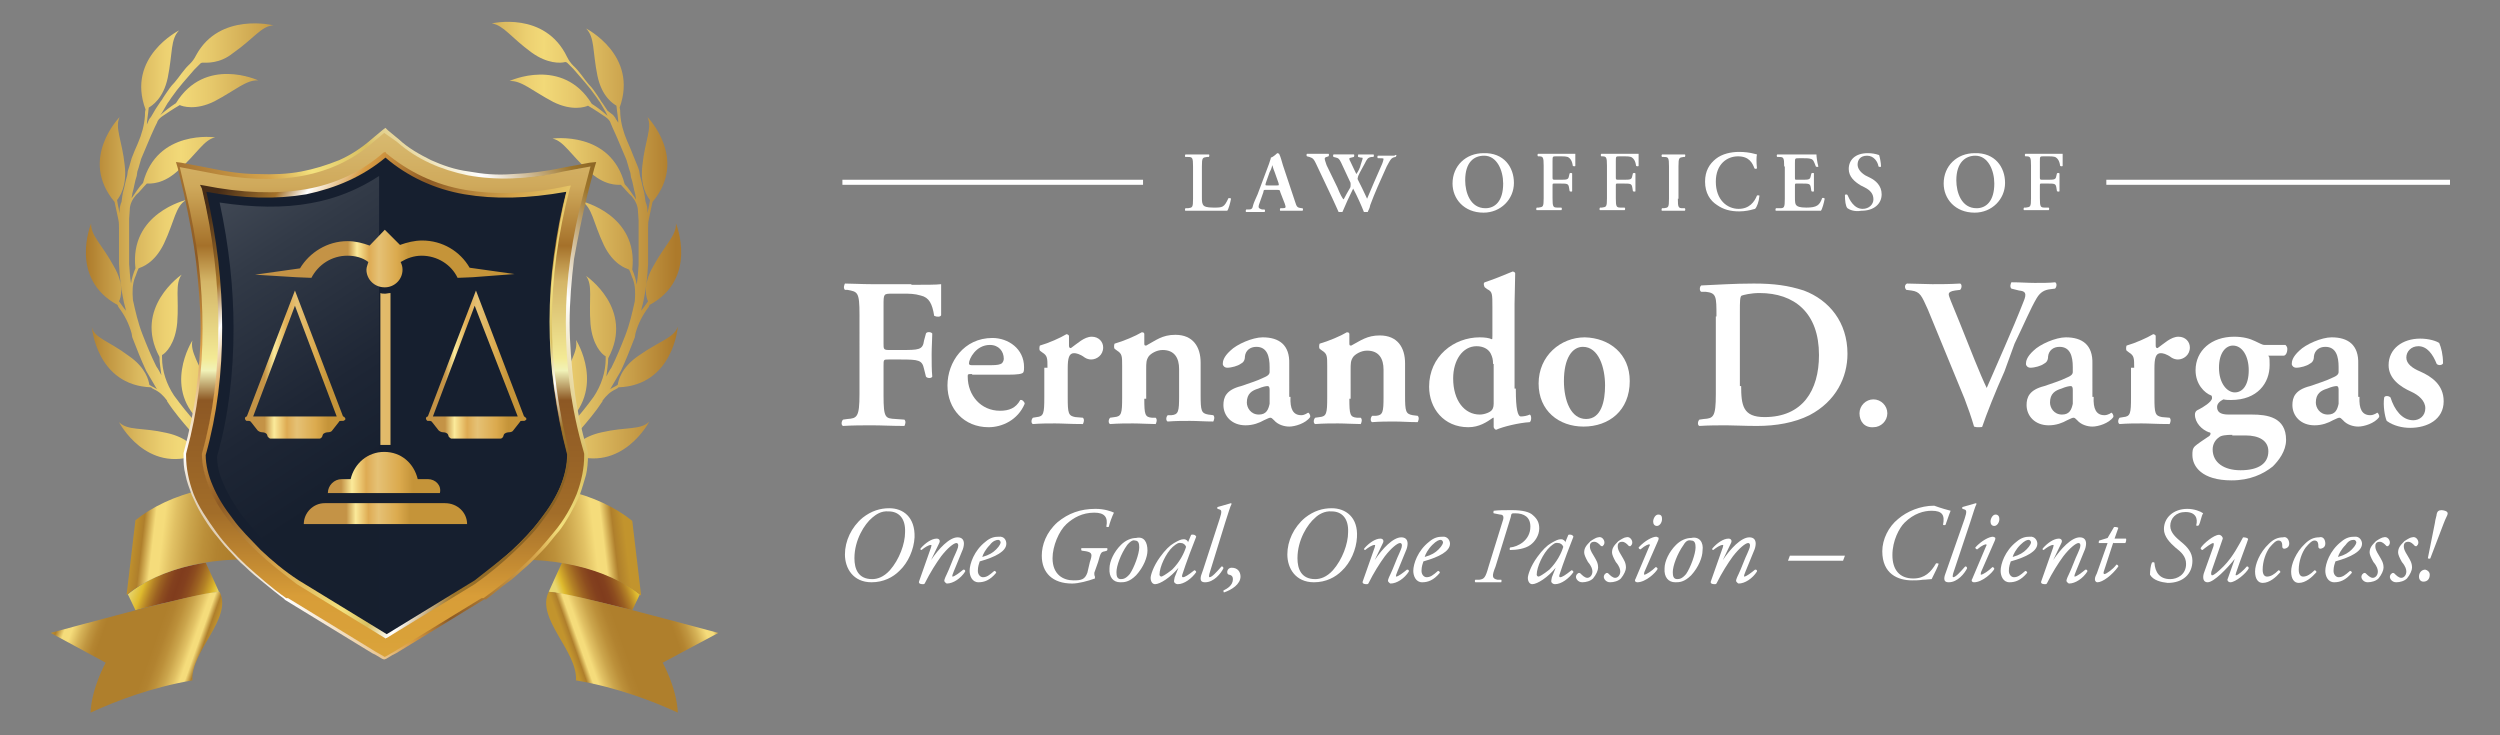 <?xml version="1.0" encoding="utf-8"?>
<!-- Generator: Adobe Illustrator 28.0.0, SVG Export Plug-In . SVG Version: 6.00 Build 0)  -->
<svg version="1.1" id="Layer_1" xmlns="http://www.w3.org/2000/svg" xmlns:xlink="http://www.w3.org/1999/xlink" x="0px" y="0px"
	 viewBox="0 0 395 116.2" style="enable-background:new 0 0 395 116.2;" xml:space="preserve">
<rect x="0" y="0" width="395" height="116.2" fill="#808080" stroke="none"/>
<style type="text/css">
	.st0{fill:url(#SVGID_1_);}
	.st1{fill:url(#SVGID_00000036946979292224802460000011764264728134995089_);}
	.st2{fill:url(#SVGID_00000158010940296905819430000004596439529667131317_);}
	.st3{fill:url(#SVGID_00000140735258199850079690000007278225775227136680_);}
	.st4{fill:url(#SVGID_00000165208475926305068220000010768038746388719747_);}
	.st5{fill:url(#SVGID_00000168081009606285093410000013855702374037977222_);}
	.st6{fill:url(#SVGID_00000175314261568291120530000014655494616908259007_);}
	.st7{fill:url(#SVGID_00000140701250919665383840000010446085635131216275_);}
	.st8{fill-rule:evenodd;clip-rule:evenodd;fill:url(#SVGID_00000108987242300970955690000018232397880922225574_);}
	.st9{fill-rule:evenodd;clip-rule:evenodd;fill:url(#SVGID_00000040538812081278902430000006401226666639222402_);}
	.st10{fill-rule:evenodd;clip-rule:evenodd;fill:#161F2F;}
	.st11{fill-rule:evenodd;clip-rule:evenodd;fill:url(#SVGID_00000133531609163454791510000003535873525394489761_);}
	.st12{fill-rule:evenodd;clip-rule:evenodd;fill:url(#SVGID_00000107565205332264678880000004088240760284010370_);}
	.st13{fill:url(#SVGID_00000142148815158402981480000003396534310658521761_);}
	.st14{fill:url(#SVGID_00000067920140520281580770000003556293136129736328_);}
	.st15{fill:url(#SVGID_00000098913470611748722730000012044912228111897488_);}
	.st16{fill:url(#SVGID_00000067218409693980583490000009046835968150389939_);}
	.st17{fill:url(#SVGID_00000028294448293678700700000003878643681452727487_);}
	.st18{fill:url(#SVGID_00000062892284997215253510000005994560746024348326_);}
	.st19{fill:#FFFFFF;}
</style>
<g id="surface1">
	
		<linearGradient id="SVGID_1_" gradientUnits="userSpaceOnUse" x1="-354.017" y1="-682.81" x2="-340.547" y2="-682.81" gradientTransform="matrix(-0.943 -0.333 0.333 -0.943 -72.273 -666.883)">
		<stop  offset="0" style="stop-color:#E7D670"/>
		<stop  offset="7.696800e-02" style="stop-color:#DFBB2E"/>
		<stop  offset="0.113" style="stop-color:#D0A72B"/>
		<stop  offset="0.191" style="stop-color:#B38126"/>
		<stop  offset="0.27" style="stop-color:#9D6322"/>
		<stop  offset="0.346" style="stop-color:#8D4D1F"/>
		<stop  offset="0.42" style="stop-color:#83401E"/>
		<stop  offset="0.489" style="stop-color:#803C1D"/>
		<stop  offset="0.553" style="stop-color:#83401E"/>
		<stop  offset="0.62" style="stop-color:#8D4D1F"/>
		<stop  offset="0.688" style="stop-color:#9C6222"/>
		<stop  offset="0.756" style="stop-color:#B27F26"/>
		<stop  offset="0.825" style="stop-color:#CEA42B"/>
		<stop  offset="0.862" style="stop-color:#DFBB2E"/>
		<stop  offset="1" style="stop-color:#E7D670"/>
	</linearGradient>
	<path class="st0" d="M20.2,93.9c0.4,0.8,0.8,1.7,1.2,2.5c5.4-1.4,10.9-2.6,13.2-2.9c-0.8-1.8-1.5-3.3-2.1-4.6
		C27.5,89.7,23.2,91.4,20.2,93.9z"/>
	
		<linearGradient id="SVGID_00000145738485027384239610000000534134886131227783_" gradientUnits="userSpaceOnUse" x1="-355.353" y1="-693.411" x2="-330.943" y2="-693.411" gradientTransform="matrix(-0.943 -0.333 0.333 -0.943 -72.273 -666.883)">
		<stop  offset="0" style="stop-color:#C2942D"/>
		<stop  offset="3.846930e-02" style="stop-color:#AF7F2C"/>
		<stop  offset="7.577050e-02" style="stop-color:#F5DC7B"/>
		<stop  offset="0.105" style="stop-color:#F5DC7B"/>
		<stop  offset="0.143" style="stop-color:#E1C164"/>
		<stop  offset="0.194" style="stop-color:#CBA54C"/>
		<stop  offset="0.245" style="stop-color:#BC903A"/>
		<stop  offset="0.295" style="stop-color:#B28330"/>
		<stop  offset="0.343" style="stop-color:#AF7F2C"/>
		<stop  offset="0.677" style="stop-color:#AF7F2C"/>
		<stop  offset="0.712" style="stop-color:#B48531"/>
		<stop  offset="0.758" style="stop-color:#C09640"/>
		<stop  offset="0.811" style="stop-color:#D5B257"/>
		<stop  offset="0.869" style="stop-color:#F3D978"/>
		<stop  offset="0.873" style="stop-color:#F5DC7B"/>
		<stop  offset="0.916" style="stop-color:#F5DC7B"/>
		<stop  offset="0.966" style="stop-color:#AF7F2C"/>
		<stop  offset="1" style="stop-color:#C2942D"/>
	</linearGradient>
	<path style="fill:url(#SVGID_00000145738485027384239610000000534134886131227783_);" d="M16.7,104.7c0,0-2.2,3.9-2.4,7.9
		c3.9-1.8,9.6-4,16.1-5.1c0-2.5-1.1,0,0,0c-0.3-4.6,6.4-9.8,4.3-14c-2.2,0.1-7.6,1.5-13.2,2.9C14.6,98.2,8,100,8,100L16.7,104.7z"/>
	
		<linearGradient id="SVGID_00000104674675336149775140000012536624592855505576_" gradientUnits="userSpaceOnUse" x1="-623.462" y1="-727.789" x2="-576.867" y2="-727.789" gradientTransform="matrix(0.994 0.116 0.116 -0.994 724.921 -566.952)">
		<stop  offset="0" style="stop-color:#C2942D"/>
		<stop  offset="3.846930e-02" style="stop-color:#AF7F2C"/>
		<stop  offset="7.577050e-02" style="stop-color:#F5DC7B"/>
		<stop  offset="0.105" style="stop-color:#F5DC7B"/>
		<stop  offset="0.143" style="stop-color:#E1C164"/>
		<stop  offset="0.194" style="stop-color:#CBA54C"/>
		<stop  offset="0.245" style="stop-color:#BC903A"/>
		<stop  offset="0.295" style="stop-color:#B28330"/>
		<stop  offset="0.343" style="stop-color:#AF7F2C"/>
		<stop  offset="0.677" style="stop-color:#AF7F2C"/>
		<stop  offset="0.712" style="stop-color:#B48531"/>
		<stop  offset="0.758" style="stop-color:#C09640"/>
		<stop  offset="0.811" style="stop-color:#D5B257"/>
		<stop  offset="0.869" style="stop-color:#F3D978"/>
		<stop  offset="0.873" style="stop-color:#F5DC7B"/>
		<stop  offset="0.916" style="stop-color:#F5DC7B"/>
		<stop  offset="0.966" style="stop-color:#AF7F2C"/>
		<stop  offset="1" style="stop-color:#C2942D"/>
	</linearGradient>
	<path style="fill:url(#SVGID_00000104674675336149775140000012536624592855505576_);" d="M67.7,87.7l-1.4,11.8
		c-1.5-1.9-3.5-3.7-6-5.3c-4.3-2.8-10-4.7-16.2-5.5C34.3,87.5,25.3,89.7,20,94l1.4-11.8c5.3-4.3,14.3-6.7,24.1-5.4
		c9.1,1.1,16.9,4.8,21.3,9.7C67.1,87,67.4,87.4,67.7,87.7z"/>
	
		<linearGradient id="SVGID_00000011729174492257290910000012203626282154566826_" gradientUnits="userSpaceOnUse" x1="-4568.267" y1="806.342" x2="-4554.797" y2="806.342" gradientTransform="matrix(0.943 -0.333 -0.333 -0.943 4664.647 -666.883)">
		<stop  offset="0" style="stop-color:#E7D670"/>
		<stop  offset="7.696800e-02" style="stop-color:#DFBB2E"/>
		<stop  offset="0.113" style="stop-color:#D0A72B"/>
		<stop  offset="0.191" style="stop-color:#B38126"/>
		<stop  offset="0.27" style="stop-color:#9D6322"/>
		<stop  offset="0.346" style="stop-color:#8D4D1F"/>
		<stop  offset="0.42" style="stop-color:#83401E"/>
		<stop  offset="0.489" style="stop-color:#803C1D"/>
		<stop  offset="0.553" style="stop-color:#83401E"/>
		<stop  offset="0.62" style="stop-color:#8D4D1F"/>
		<stop  offset="0.688" style="stop-color:#9C6222"/>
		<stop  offset="0.756" style="stop-color:#B27F26"/>
		<stop  offset="0.825" style="stop-color:#CEA42B"/>
		<stop  offset="0.862" style="stop-color:#DFBB2E"/>
		<stop  offset="1" style="stop-color:#E7D670"/>
	</linearGradient>
	<path style="fill:url(#SVGID_00000011729174492257290910000012203626282154566826_);" d="M101.1,93.9c-0.4,0.8-0.8,1.7-1.2,2.5
		c-5.4-1.4-10.9-2.6-13.2-2.9c0.8-1.8,1.5-3.3,2.1-4.6C93.7,89.7,98,91.4,101.1,93.9z"/>
	
		<linearGradient id="SVGID_00000180329980928118853430000005940665070556855426_" gradientUnits="userSpaceOnUse" x1="-4569.599" y1="795.695" x2="-4545.189" y2="795.695" gradientTransform="matrix(0.943 -0.333 -0.333 -0.943 4664.647 -666.883)">
		<stop  offset="0" style="stop-color:#C2942D"/>
		<stop  offset="3.846930e-02" style="stop-color:#AF7F2C"/>
		<stop  offset="7.577050e-02" style="stop-color:#F5DC7B"/>
		<stop  offset="0.105" style="stop-color:#F5DC7B"/>
		<stop  offset="0.143" style="stop-color:#E1C164"/>
		<stop  offset="0.194" style="stop-color:#CBA54C"/>
		<stop  offset="0.245" style="stop-color:#BC903A"/>
		<stop  offset="0.295" style="stop-color:#B28330"/>
		<stop  offset="0.343" style="stop-color:#AF7F2C"/>
		<stop  offset="0.677" style="stop-color:#AF7F2C"/>
		<stop  offset="0.712" style="stop-color:#B48531"/>
		<stop  offset="0.758" style="stop-color:#C09640"/>
		<stop  offset="0.811" style="stop-color:#D5B257"/>
		<stop  offset="0.869" style="stop-color:#F3D978"/>
		<stop  offset="0.873" style="stop-color:#F5DC7B"/>
		<stop  offset="0.916" style="stop-color:#F5DC7B"/>
		<stop  offset="0.966" style="stop-color:#AF7F2C"/>
		<stop  offset="1" style="stop-color:#C2942D"/>
	</linearGradient>
	<path style="fill:url(#SVGID_00000180329980928118853430000005940665070556855426_);" d="M104.7,104.7c0,0,2.2,3.9,2.4,7.9
		c-3.9-1.8-9.6-4-16.1-5.1c0-2.5,1.1,0,0,0c0.3-4.6-6.4-9.8-4.3-14c2.2,0.1,7.6,1.5,13.2,2.9c6.9,1.8,13.6,3.6,13.6,3.6L104.7,104.7
		z"/>
	
		<linearGradient id="SVGID_00000080910483255137904370000004378534025455279020_" gradientUnits="userSpaceOnUse" x1="3815.909" y1="-211.106" x2="3862.505" y2="-211.106" gradientTransform="matrix(-0.994 0.116 -0.116 -0.994 3867.453 -566.952)">
		<stop  offset="0" style="stop-color:#C2942D"/>
		<stop  offset="3.846930e-02" style="stop-color:#AF7F2C"/>
		<stop  offset="7.577050e-02" style="stop-color:#F5DC7B"/>
		<stop  offset="0.105" style="stop-color:#F5DC7B"/>
		<stop  offset="0.143" style="stop-color:#E1C164"/>
		<stop  offset="0.194" style="stop-color:#CBA54C"/>
		<stop  offset="0.245" style="stop-color:#BC903A"/>
		<stop  offset="0.295" style="stop-color:#B28330"/>
		<stop  offset="0.343" style="stop-color:#AF7F2C"/>
		<stop  offset="0.677" style="stop-color:#AF7F2C"/>
		<stop  offset="0.712" style="stop-color:#B48531"/>
		<stop  offset="0.758" style="stop-color:#C09640"/>
		<stop  offset="0.811" style="stop-color:#D5B257"/>
		<stop  offset="0.869" style="stop-color:#F3D978"/>
		<stop  offset="0.873" style="stop-color:#F5DC7B"/>
		<stop  offset="0.916" style="stop-color:#F5DC7B"/>
		<stop  offset="0.966" style="stop-color:#AF7F2C"/>
		<stop  offset="1" style="stop-color:#C2942D"/>
	</linearGradient>
	<path style="fill:url(#SVGID_00000080910483255137904370000004378534025455279020_);" d="M53.6,87.7l1.4,11.8
		c1.5-1.9,3.5-3.7,6-5.3c4.3-2.8,10-4.7,16.2-5.5c9.8-1.1,18.8,1.1,24.1,5.4l-1.4-11.8c-5.3-4.3-14.3-6.7-24.1-5.4
		c-9.1,1.1-16.9,4.8-21.3,9.7C54.2,87,54,87.4,53.6,87.7z"/>
	
		<linearGradient id="SVGID_00000063615829520776620720000011208968793718194057_" gradientUnits="userSpaceOnUse" x1="12.059" y1="93.602" x2="48.98" y2="93.602" gradientTransform="matrix(1 0 0 -1 1.466 135.674)">
		<stop  offset="0" style="stop-color:#AD7A2B"/>
		<stop  offset="7.725330e-02" style="stop-color:#BE923E"/>
		<stop  offset="0.222" style="stop-color:#DAB85E"/>
		<stop  offset="0.337" style="stop-color:#ECD071"/>
		<stop  offset="0.408" style="stop-color:#F2D978"/>
		<stop  offset="0.537" style="stop-color:#E6C86B"/>
		<stop  offset="0.79" style="stop-color:#C79D48"/>
		<stop  offset="0.973" style="stop-color:#AD7A2B"/>
	</linearGradient>
	<path style="fill:url(#SVGID_00000063615829520776620720000011208968793718194057_);" d="M20.3,56.2c2.8,1.9,3.2,4,3.3,4.6
		c0.4,0.3,0.8,0.4,1.2,0.7c-0.6-1-1.1-1.9-1.7-2.9c-0.8-1.7-1.5-3.5-2.2-5.3c0-0.1-0.1-0.4-0.1-0.6c-0.4-1.5-1.1-2.9-2.1-4.2
		c0-0.1-0.1-0.1-0.1-0.3c-7.8-4.2-4.2-12.9-4.2-12.9c-0.1,1.9,1.7,3.3,3.6,6.8c1.7,2.9,1.1,5,0.8,5.5c0.4,0.6,0.8,1.1,1.1,1.5
		c-0.1-0.6-0.3-1.1-0.4-1.7c-0.4-1.9-0.6-3.7-0.7-5.7v-0.7c0-0.3,0-0.4,0-0.7v-1.4c0-0.4,0-1,0-1.4c0-0.3,0-0.4,0-0.7v-0.7
		c0-0.4,0-1-0.1-1.4l-0.6-2.8c-5.7-6.8,0.8-13.4,0.8-13.4c-0.8,1.7,0.4,3.7,0.8,7.6c0.4,3.3-0.8,5-1.2,5.5c0.1,0.8,0.3,1.5,0.4,2.1
		v-0.4c0-0.4,0.1-1,0.3-1.4l0.1-0.7c0-0.3,0.1-0.4,0.1-0.7c0.3-1,0.4-1.8,0.7-2.8l0.1-0.7l0.1-0.3l0.1-0.3l0.4-1.4
		c0.3-0.8,0.6-1.5,1-2.4c0.6-1.4,1-2.8,1.1-4.3c0-0.4,0-0.7,0.1-1c-3.1-8.3,5.3-12.5,5.3-12.5c-1.4,1.4-1,3.6-1.8,7.5
		c-0.7,3.3-2.5,4.4-3,4.7c-0.1,1.1-0.3,2.1-0.3,2.8c0,0,0,0,0-0.1l0.3-0.7c0.1-0.3,0.3-0.4,0.4-0.6l0.7-1.2l0.8-1.2
		c0.1-0.1,0.3-0.4,0.4-0.6l0.4-0.6c0.4-0.6,0.8-1.2,1.4-1.8c0.7-0.8,1.5-2.1,2.4-2.9c0.4-0.4,0.7-0.8,1-1.4C34.7,1.9,43.2,4,43.2,4
		c-1.9,0.1-3.1,2.1-6.4,4.4c-2.1,1.7-4.2,1.5-4.8,1.5c-0.1,0-0.1,0-0.3,0.1l-1,1c-1.2,1.4-2.5,2.8-3.6,4.4L26.7,16
		c-0.1,0.1-0.3,0.4-0.4,0.6l-0.7,1.2l-0.3,0.4c0.8-0.7,1.7-1.4,2.5-1.9c4.6-7.5,13-3.6,13-3.6c-1.9-0.1-3.5,1.5-6.9,3.3
		c-3,1.5-5.1,0.8-5.5,0.6c-1.2,0.7-2.2,1.4-2.8,1.8c-0.4,0.3-0.7,0.6-0.8,1L24.5,20c-0.8,1.7-1.5,3.5-2.2,5.1l-0.4,1.4l-0.1,0.3
		l-0.1,0.3l-0.1,0.7c-0.3,0.8-0.4,1.8-0.7,2.8c0,0.3-0.1,0.4-0.1,0.7c0.6-0.8,1.1-1.7,1.8-2.4c2.2-8.5,11.4-7.2,11.4-7.2
		c-1.8,0.4-2.8,2.5-5.7,5.1c-2.5,2.4-4.6,2.2-5.1,2.2c-0.7,0.7-1.2,1.4-1.7,1.8c-0.6,0.7-1,1.5-1,2.4l-0.1,1.4v2.2
		c0,0.3,0,0.4,0,0.7c0,0.4,0,1,0,1.4v1.4c0,0.3,0,0.4,0,0.7v0.7c0.1,1,0.1,1.9,0.3,3.1c0.1-0.8,0.4-1.7,0.7-2.4
		c-1-8.7,8-10.8,8-10.8c-1.7,1-1.8,3.3-3.5,6.9c-1.5,3.1-3.5,3.7-4,3.9c-0.3,0.6-0.4,1.1-0.6,1.5c-0.4,1.1-0.4,2.2-0.3,3.5
		c0.4,1.8,0.8,3.6,1.5,5.4c0.7,1.8,1.4,3.5,2.2,5.1c0.3,0.4,0.6,1,0.8,1.4c-0.1-1-0.3-1.9-0.3-2.9c-4.2-7.8,3.5-13,3.5-13
		c-1.1,1.5-0.4,3.7-0.7,7.6c-0.3,3.3-1.8,4.8-2.4,5.1c0,0.1,0,0.3,0,0.4c0,2.1,0.7,4.2,1.9,6c1.1,1.5,2.2,2.9,3.5,4.3
		c0.3,0.3,0.7,0.7,1,1l1,1c-0.3-0.6-0.6-1.1-0.8-1.7c-6.8-5.5-1.8-13.3-1.8-13.3c-0.4,1.8,1.1,3.6,2.4,7.3c1.1,3.2,0.1,5.1-0.1,5.7
		c0.1,0.4,0.4,1,0.6,1.4c0.4,1,1.1,1.8,1.9,2.5c1.4,1.1,2.9,2.2,4.6,3.2c1,0.6,1.8,1.1,2.8,1.5c-0.4-0.4-0.8-0.8-1.1-1.2
		c-6.5-3.1-4.2-10.3-4.2-10.3c0,1.5,1.5,2.6,3.3,5.4c1.5,2.4,1.1,4,1,4.4c0.3,0.3,0.4,0.6,0.6,0.8c0.7,0.8,1.4,1.4,2.4,1.8
		c1.7,0.7,3.5,1.2,5.1,1.8c0.4,0.1,0.8,0.6,0.8,1.1c0,0.8-0.8,1.4-1.5,1.1c-1.8-0.6-3.6-1.2-5.4-2.1c-1.8-0.8-3.5-1.8-5.1-2.8
		c-1-0.6-1.9-1.2-2.9-1.9c-1.2-1-2.8-1.5-4.3-1.7c-8.2,3.2-12.5-5.1-12.5-5.1c1.4,1.4,3.6,0.8,7.5,1.7c3.3,0.7,4.6,2.5,4.9,2.9
		c0.8,0.1,1.5,0.1,2.1,0.3c-0.6-0.4-1-1-1.5-1.4l-0.8-1.1c-0.3-0.3-0.7-0.7-1-1.1c-1.2-1.4-2.5-2.9-3.6-4.6c0,0,0,0,0-0.1
		c-0.6-0.8-1.2-1.4-2.1-1.8c-0.1-0.1-0.3-0.1-0.4-0.3c-8.7-0.3-9.4-9.6-9.4-9.6C14.8,53.4,17.1,53.8,20.3,56.2z"/>
	
		<linearGradient id="SVGID_00000130636084324381117990000015709958272386516405_" gradientUnits="userSpaceOnUse" x1="69.379" y1="93.672" x2="106.3" y2="93.672" gradientTransform="matrix(1 0 0 -1 1.466 135.674)">
		<stop  offset="0" style="stop-color:#AD7A2B"/>
		<stop  offset="7.725330e-02" style="stop-color:#BE923E"/>
		<stop  offset="0.222" style="stop-color:#DAB85E"/>
		<stop  offset="0.337" style="stop-color:#ECD071"/>
		<stop  offset="0.408" style="stop-color:#F2D978"/>
		<stop  offset="0.537" style="stop-color:#E6C86B"/>
		<stop  offset="0.79" style="stop-color:#C79D48"/>
		<stop  offset="0.973" style="stop-color:#AD7A2B"/>
	</linearGradient>
	<path style="fill:url(#SVGID_00000130636084324381117990000015709958272386516405_);" d="M100.9,56.2c-2.8,1.9-3.2,4-3.3,4.6
		c-0.4,0.3-0.8,0.4-1.2,0.7c0.6-1,1.1-1.9,1.7-2.9c0.8-1.7,1.5-3.5,2.2-5.3c0-0.1,0.1-0.4,0.1-0.6c0.4-1.5,1.1-2.9,2.1-4.2
		c0-0.1,0.1-0.1,0.1-0.3c7.8-4.2,4.2-12.9,4.2-12.9c0.1,1.9-1.7,3.3-3.6,6.8c-1.7,2.9-1.1,5-0.8,5.5c-0.4,0.6-0.8,1.1-1.1,1.5
		c0.1-0.6,0.3-1.1,0.4-1.7c0.4-1.9,0.6-3.7,0.7-5.7v-0.7c0-0.3,0-0.4,0-0.7v-1.4c0-0.4,0-1,0-1.4c0-0.3,0-0.4,0-0.7v-0.7
		c0-0.4,0-1,0.1-1.4l0.6-2.8c5.7-6.8-0.8-13.4-0.8-13.4c0.8,1.7-0.4,3.7-0.8,7.6c-0.4,3.3,0.8,5,1.2,5.5c-0.1,0.8-0.3,1.5-0.4,2.1
		v-0.4c0-0.4-0.1-1-0.3-1.4l-0.1-0.7c0-0.3-0.1-0.4-0.1-0.7c-0.3-1-0.4-1.8-0.7-2.8l-0.1-0.7l-0.1-0.3l-0.1-0.3l-0.7-1.7
		c-0.3-0.8-0.6-1.5-1-2.4c-0.6-1.4-1-2.8-1.1-4.3c0-0.4,0-0.7-0.1-1c3-8.3-5.3-12.5-5.3-12.5c1.4,1.4,1,3.6,1.8,7.5
		c0.7,3.3,2.5,4.4,3,4.7c0.1,1.1,0.3,2.1,0.3,2.8c0,0,0,0,0-0.1l-0.4-0.6c-0.1-0.3-0.3-0.4-0.4-0.6L96,17.5l-0.8-1.2
		c-0.1-0.1-0.3-0.4-0.4-0.6l-0.4-0.6c-0.4-0.6-0.8-1.2-1.4-1.8c-0.7-0.8-1.5-2.1-2.4-2.9c-0.4-0.4-0.7-0.8-1-1.4
		c-3.5-7.3-11.9-5.3-11.9-5.3C79.6,4,80.7,5.9,84,8.3c2.5,1.8,4.6,1.7,5.3,1.5c0.1,0,0.1,0,0.3,0.1l1,1c1.2,1.4,2.5,2.8,3.6,4.4
		l0.4,0.6c0.1,0.1,0.3,0.4,0.4,0.6l0.7,1.2l0.3,0.6c-0.8-0.7-1.7-1.4-2.5-1.9c-4.6-7.5-13-3.6-13-3.6c1.9-0.1,3.5,1.5,6.9,3.3
		c3,1.5,5.1,0.8,5.5,0.6c1.2,0.7,2.2,1.4,2.8,1.8c0.4,0.3,0.7,0.6,0.8,1l0.3,0.7c0.8,1.7,1.5,3.5,2.2,5.1l0.4,1.4l0.1,0.3l0.1,0.3
		l0.1,0.7c0.3,0.8,0.4,1.8,0.7,2.8c0,0.3,0.1,0.4,0.1,0.7c-0.6-0.8-1.1-1.7-1.8-2.4c-2.2-8.5-11.4-7.2-11.4-7.2
		c1.8,0.4,2.8,2.5,5.7,5.1c2.5,2.4,4.6,2.2,5.1,2.2c0.7,0.7,1.2,1.4,1.7,1.8c0.6,0.7,1,1.5,1,2.4l0.1,1.4v2.2c0,0.3,0,0.4,0,0.7
		c0,0.4,0,1,0,1.4v1.4c0,0.3,0,0.4,0,0.7v0.7c-0.1,1-0.1,1.9-0.3,3.1c-0.1-0.8-0.4-1.7-0.7-2.4c1-8.7-8-10.8-8-10.8
		c1.7,1,1.8,3.3,3.5,6.9c1.5,3.1,3.5,3.7,4,3.9c0.3,0.6,0.4,1.1,0.6,1.5c0.4,1.1,0.4,2.2,0.3,3.5c-0.4,1.8-0.8,3.6-1.5,5.4
		c-0.7,1.8-1.4,3.5-2.2,5.1c-0.3,0.4-0.6,1-0.8,1.4c0.1-1,0.3-1.9,0.3-2.9c4.2-7.8-3.5-13-3.5-13c1.1,1.5,0.4,3.7,0.7,7.6
		c0.3,3.3,1.8,4.8,2.4,5.1c0,0.1,0,0.3,0,0.4c0,2.1-0.7,4.2-1.9,6c-1.1,1.5-2.2,2.9-3.5,4.3c-0.3,0.3-0.7,0.7-1,1l-1,1
		c0.3-0.6,0.6-1.1,0.8-1.7C96,61.5,91,53.7,91,53.7c0.4,1.8-1.1,3.6-2.4,7.3c-1.1,3.2-0.1,5.1,0.1,5.7c-0.1,0.4-0.4,1-0.6,1.4
		c-0.4,1-1.1,1.8-1.9,2.5c-1.4,1.1-2.9,2.2-4.6,3.2c-1,0.6-1.8,1.1-2.8,1.5c0.4-0.4,0.8-0.8,1.1-1.2c6.5-3.1,4.2-10.3,4.2-10.3
		c0,1.5-1.5,2.6-3.3,5.4c-1.5,2.4-1.1,4-1,4.4c-0.3,0.3-0.4,0.6-0.6,0.8c-0.7,0.8-1.4,1.4-2.4,1.8c-1.7,0.7-3.5,1.2-5.1,1.8
		c-0.4,0.1-0.8,0.6-0.8,1.1c0,0.8,0.8,1.4,1.5,1.1c1.8-0.6,3.6-1.2,5.4-2.1c1.8-0.8,3.5-1.8,5.1-2.8c1-0.6,1.9-1.2,2.9-1.9
		c1.2-1,2.8-1.5,4.3-1.7c8.2,3.2,12.5-5.1,12.5-5.1c-1.4,1.4-3.6,0.8-7.5,1.7c-3.3,0.7-4.6,2.5-4.9,2.9c-0.8,0.1-1.5,0.1-2.1,0.3
		c0.6-0.4,1-1,1.5-1.4l1-1c0.3-0.3,0.7-0.7,1-1.1c1.2-1.4,2.5-2.9,3.6-4.6c0,0,0,0,0-0.1c0.6-0.8,1.2-1.4,2.1-1.8
		c0.1-0.1,0.3-0.1,0.4-0.3c8.7-0.3,9.4-9.6,9.4-9.6C106.5,53.4,104.3,53.8,100.9,56.2z"/>
	
		<linearGradient id="SVGID_00000160171486442727930190000018005870638560998286_" gradientUnits="userSpaceOnUse" x1="17.249" y1="51.914" x2="101.448" y2="110.871" gradientTransform="matrix(1 0 0 -1 1.466 135.674)">
		<stop  offset="0" style="stop-color:#462C17"/>
		<stop  offset="6.000000e-02" style="stop-color:#A4722A"/>
		<stop  offset="0.15" style="stop-color:#FFFFFF"/>
		<stop  offset="0.27" style="stop-color:#D89C44"/>
		<stop  offset="0.34" style="stop-color:#8D5A24"/>
		<stop  offset="0.5" style="stop-color:#D5A44B"/>
		<stop  offset="0.56" style="stop-color:#F3E17E"/>
		<stop  offset="0.65" style="stop-color:#D8BF62"/>
		<stop  offset="0.77" style="stop-color:#FFFFFF"/>
		<stop  offset="0.89" style="stop-color:#9D752B"/>
		<stop  offset="1" style="stop-color:#664219"/>
	</linearGradient>
	<path style="fill-rule:evenodd;clip-rule:evenodd;fill:url(#SVGID_00000160171486442727930190000018005870638560998286_);" d="
		M63,22c1.5,1.4,3.3,2.4,5.1,3.3c1.8,0.8,3.7,1.5,6,1.8c2.2,0.4,4.4,0.6,6.9,0.4c2.5-0.1,5.1-0.4,7.9-1l4.3-0.8l1-0.1l-0.3,1
		l-1.1,4.2c-0.8,3.3-1.5,6.8-2.1,10.1c-0.4,3.3-0.7,6.8-0.7,10.1c0,3.3,0.3,6.6,0.7,10.1c0.4,3.3,1.1,6.6,2.1,10.1l0.1,0.4V72
		c0,1-0.1,2.1-0.3,3c-0.3,1-0.6,2.1-1,3.2c-0.4,1-1,2.1-1.5,3c-0.6,1-1.2,2.1-2.1,3.1c-0.7,0.8-1.4,1.8-2.2,2.6
		c-0.8,0.8-1.7,1.8-2.6,2.6c-1,0.8-1.9,1.8-3.1,2.6c-1.1,0.8-2.1,1.7-3.3,2.6h-0.3l-13.9,8.5l-0.6,0.3l-1,0.6l-0.3,0.1l-0.3-0.1
		l-1-0.6l-0.6-0.3l-13.9-8.5H45c-1.1-0.8-2.2-1.7-3.3-2.6c-1-0.8-2.1-1.7-3-2.6c-1-0.8-1.8-1.8-2.6-2.6c-0.8-0.8-1.5-1.8-2.2-2.6
		c-0.8-1-1.5-2.1-2.1-3.1c-0.6-1-1.1-2.1-1.5-3c-0.4-1.1-0.8-2.1-1-3.2c-0.3-1.1-0.3-2.1-0.3-3v-0.4l0.1-0.4c0.8-3,1.5-6.2,1.9-9.4
		c0.4-3.2,0.7-6.5,0.7-9.8c0-3.3-0.3-6.8-0.7-10.4c-0.4-3.5-1.1-7.1-1.9-10.8l-1-4.2l-0.3-1l0.8,0.1l4.2,0.8c2.8,0.6,5.4,1,7.9,1
		c2.5,0.1,4.8,0,6.9-0.4c2.1-0.4,4-1,6-1.8c1.8-0.8,3.5-1.9,5.1-3.3l1.8-1.5l0.4-0.3l0.4,0.4L63,22z M67.7,26.3
		c-1.9-0.8-3.7-2.1-5.4-3.5l-1.4-1.2l-1.4,1.2c-1.7,1.4-3.5,2.5-5.3,3.5c-1.9,0.8-4,1.5-6.2,1.9c-2.2,0.4-4.7,0.6-7.2,0.4
		c-2.5-0.1-5.3-0.4-8.2-1.1l-3.2-0.7l0.7,3.2c0.8,3.7,1.5,7.3,1.9,10.9c0.4,3.6,0.7,7.1,0.7,10.5c0,3.5-0.3,6.8-0.7,10
		C31.7,64.8,31,68,30.1,71L30,71.3v0.3c0,1,0.1,1.9,0.3,2.9c0.1,1,0.6,1.9,1,2.9c0.4,1,0.8,1.9,1.4,2.9c0.6,1,1.2,1.9,1.9,2.9
		c0.7,0.8,1.4,1.7,2.2,2.5c0.8,0.8,1.7,1.8,2.6,2.6c1,0.8,1.9,1.7,2.9,2.6c1,0.8,2.1,1.7,3.2,2.5h0.1l13.4,8.2l0.6,0.3l1.1,0.7
		l1.1-0.7l0.6-0.3l13.4-8.2H76c1.1-0.8,2.2-1.7,3.2-2.5c1.1-0.8,2.1-1.7,2.9-2.6c1-0.8,1.8-1.7,2.6-2.6c0.8-0.8,1.5-1.7,2.2-2.5
		c0.7-1,1.4-1.9,1.9-2.9c0.6-1,1.1-1.9,1.4-2.9c0.4-1,0.7-1.9,1-2.9c0.1-1,0.3-1.9,0.3-2.9v-0.3L91.4,71c-1-3.5-1.7-6.8-2.1-10.3
		c-0.4-3.5-0.7-6.8-0.7-10.3c0-3.5,0.3-6.8,0.7-10.3c0.4-3.5,1.1-6.8,2.1-10.3l0.8-3.3l-3.3,0.7c-2.9,0.6-5.5,1-8.2,1.1
		c-2.5,0.1-5,0-7.2-0.4C71.6,27.8,69.5,27.2,67.7,26.3z M72.8,33.5c-2.4-0.4-4.4-1.1-6.5-1.9c-1.9-0.8-3.7-1.8-5.4-3
		c-1.7,1.2-3.5,2.2-5.4,3c-2.1,0.8-4.3,1.5-6.5,1.9c-2.1,0.4-4.2,0.6-6.4,0.6c-1.9,0-4-0.1-6.1-0.4c0.6,2.9,1,5.8,1.2,8.7
		c0.3,3.1,0.4,6.2,0.4,9.1c0,3.6-0.3,7.1-0.7,10.5c-0.4,3.5-1.1,6.8-1.9,10c0,0.6,0.1,1.1,0.3,1.7c0.1,0.6,0.3,1.2,0.6,1.8
		c0.3,0.7,0.7,1.5,1.1,2.2c0.4,0.8,1,1.5,1.7,2.4c0.6,0.7,1.2,1.5,1.9,2.2c0.7,0.8,1.5,1.5,2.2,2.2c0.8,0.7,1.7,1.5,2.6,2.4
		c1,0.8,1.9,1.5,3,2.4l12.2,7.3l12.2-7.3c1.1-0.8,2.1-1.5,3.1-2.4c1-0.8,1.8-1.5,2.6-2.4c0.8-0.7,1.5-1.5,2.2-2.2
		c0.7-0.7,1.4-1.5,1.9-2.2c0.6-0.8,1.1-1.5,1.7-2.4c0.4-0.8,0.8-1.5,1.1-2.2c0.3-0.6,0.4-1.2,0.6-1.8c0.1-0.6,0.1-1.1,0.3-1.7
		c-1-3.6-1.7-7.1-2.1-10.7c-0.4-3.6-0.7-7.2-0.7-10.8c0-2.9,0.1-6,0.6-8.9c0.3-2.6,0.7-5.4,1.2-8c-2.1,0.3-4.2,0.4-6.1,0.4
		C77,34.2,74.9,33.9,72.8,33.5z M66.7,30.6c-1.9-0.8-3.9-1.9-5.5-3.2l-0.3-0.3l-0.3,0.3c-1.8,1.2-3.6,2.4-5.5,3.2
		c-1.9,0.8-4,1.5-6.2,1.8c-1.9,0.4-4,0.6-6.2,0.6c-2.2,0-4.4-0.1-6.8-0.4L35,32.4l0.1,0.8c0.6,3.2,1.1,6.2,1.4,9.4
		c0.3,3,0.4,6.1,0.4,9.1c0,3.5-0.3,6.9-0.7,10.4c-0.4,3.3-1.1,6.7-1.9,10v0.1c0,0.7,0.1,1.2,0.3,1.9c0.1,0.7,0.4,1.2,0.7,1.9
		c0.3,0.8,0.7,1.5,1.2,2.4c0.4,0.8,1.1,1.7,1.7,2.5c0.6,0.8,1.2,1.5,1.9,2.4c0.7,0.8,1.5,1.5,2.4,2.4c0.8,0.8,1.7,1.5,2.6,2.4
		c1,0.8,1.9,1.5,3.1,2.4L60.6,98l0.3,0.1l0.3-0.1l12.5-7.6c1.1-0.8,2.1-1.5,3-2.4c1-0.8,1.8-1.5,2.6-2.4c0.8-0.8,1.7-1.5,2.4-2.4
		c0.7-0.8,1.4-1.5,1.9-2.4c0.7-0.8,1.2-1.7,1.7-2.5c0.4-0.8,0.8-1.7,1.2-2.4c0.3-0.7,0.6-1.4,0.7-1.9c0.1-0.7,0.3-1.2,0.3-1.9v-0.1
		c-1-3.5-1.7-7.1-2.1-10.5c-0.4-3.5-0.7-7.1-0.7-10.7c0-2.9,0.1-5.8,0.6-8.7c0.3-2.9,0.8-5.8,1.4-8.7l0.1-0.8L86,32.5
		c-2.4,0.3-4.6,0.4-6.8,0.4c-2.1,0-4.2-0.3-6.2-0.6C70.9,32,68.8,31.4,66.7,30.6z"/>
	
		<linearGradient id="SVGID_00000013909623930281952570000004680856199711650182_" gradientUnits="userSpaceOnUse" x1="59.414" y1="26.508" x2="59.414" y2="120.269" gradientTransform="matrix(1 0 0 -1 1.466 135.674)">
		<stop  offset="0" style="stop-color:#DBA73B"/>
		<stop  offset="0.16" style="stop-color:#D89D38"/>
		<stop  offset="0.3" style="stop-color:#A26D29"/>
		<stop  offset="0.49" style="stop-color:#8D5824"/>
		<stop  offset="0.54" style="stop-color:#F1F2B8"/>
		<stop  offset="0.56" style="stop-color:#F3EA96"/>
		<stop  offset="0.69" style="stop-color:#D4B567"/>
		<stop  offset="0.75" style="stop-color:#A5712A"/>
		<stop  offset="0.85" style="stop-color:#CFA95B"/>
		<stop  offset="1" style="stop-color:#DEC57D"/>
	</linearGradient>
	<path style="fill-rule:evenodd;clip-rule:evenodd;fill:url(#SVGID_00000013909623930281952570000004680856199711650182_);" d="
		M62.7,22.4c3.2,2.8,6.9,4.4,11.2,5.3c4.4,0.8,9.4,0.7,15.1-0.6l4.3-0.8l-1.1,4.2c-1.8,6.8-2.8,13.6-2.8,20.4
		c0,6.8,0.8,13.6,2.8,20.4l0.1,0.4v0.3c0,1.9-0.4,4-1.2,6.1c-0.8,1.9-1.9,4-3.6,6c-1.4,1.7-2.9,3.5-4.9,5.3c-1.8,1.8-4,3.5-6.2,5.1
		h-0.3l-13.9,8.5l-1.4,0.8l-1.4-0.8l-13.9-8.5h-0.3c-2.4-1.7-4.4-3.5-6.2-5.1c-1.9-1.8-3.5-3.5-4.8-5.3c-1.5-2.1-2.8-4-3.6-6
		c-0.8-2.1-1.2-4.2-1.2-6.1v-0.3l0.1-0.4c1.7-6.2,2.5-12.6,2.5-19.4s-0.8-13.9-2.6-21.3l-1-4.2l4.2,0.8c5.7,1.2,10.7,1.4,15.1,0.6
		c4.3-0.8,8-2.5,11.2-5.3l1.8-1.5L62.7,22.4z M73,32.9c-4.6-0.8-8.6-2.5-12.1-5.1c-3.6,2.6-7.6,4.3-12.1,5.1
		c-4,0.7-8.5,0.8-13.2,0.1c1.2,6.4,1.9,12.6,1.9,18.6c0,7.1-0.8,13.9-2.6,20.4c0,1.2,0.3,2.5,0.8,3.7c0.6,1.5,1.5,3,2.8,4.7
		c1.1,1.5,2.6,3,4.2,4.6c1.7,1.5,3.5,3,5.7,4.7l12.5,7.6l12.5-7.6c2.2-1.5,4-3.2,5.7-4.7c1.7-1.5,3.1-3.1,4.2-4.6
		c1.2-1.7,2.2-3.2,2.8-4.7c0.6-1.2,0.8-2.5,0.8-3.7C84.9,64.9,84,57.9,84,50.7c0-6,0.7-11.8,1.9-17.6C81.3,33.8,77,33.8,73,32.9z"/>
	<path class="st10" d="M60.9,24.5c7.2,6.1,16.8,7.9,28.7,5.3c-3.7,14-3.7,28,0,42c0,3.2-1.4,6.8-4.3,10.4c-2.5,3.2-6.1,6.5-10.5,9.8
		c-4.6,2.8-9.3,5.7-13.9,8.5c-0.1,0,0,0-0.1,0c-0.1,0,0,0-0.1,0c-4.6-2.8-9.3-5.7-13.9-8.5c-4.4-3.3-8-6.6-10.5-9.8
		c-2.8-3.6-4.3-7.2-4.3-10.4c3.5-12.9,3.6-26.9,0-42C44.1,32.2,53.7,30.6,60.9,24.5C60.9,24.5,60.8,24.5,60.9,24.5z"/>
	
		<linearGradient id="SVGID_00000171693992162847165700000009279462619785881247_" gradientUnits="userSpaceOnUse" x1="29.09" y1="99.444" x2="95.685" y2="56.197" gradientTransform="matrix(1 0 0 -1 1.466 135.674)">
		<stop  offset="0" style="stop-color:#462C17"/>
		<stop  offset="0.1" style="stop-color:#A4722A"/>
		<stop  offset="0.15" style="stop-color:#FFFFFF"/>
		<stop  offset="0.22" style="stop-color:#D89C44"/>
		<stop  offset="0.34" style="stop-color:#8D5A24"/>
		<stop  offset="0.5" style="stop-color:#D5A44B"/>
		<stop  offset="0.66" style="stop-color:#F3E17E"/>
		<stop  offset="0.72" style="stop-color:#D8BF62"/>
		<stop  offset="0.77" style="stop-color:#FFFFFF"/>
		<stop  offset="0.83" style="stop-color:#9D752B"/>
		<stop  offset="1" style="stop-color:#664219"/>
	</linearGradient>
	<path style="fill-rule:evenodd;clip-rule:evenodd;fill:url(#SVGID_00000171693992162847165700000009279462619785881247_);" d="
		M61,24.2c3.6,3,7.8,5,12.5,5.8c4.7,0.8,10.1,0.7,16.1-0.6l0.6-0.1L90,29.9c-1.8,6.9-2.8,14-2.8,20.9c0,6.9,1,14,2.8,20.9v0.1
		c0,1.7-0.4,3.3-1.1,5.1c-0.7,1.8-1.8,3.6-3.2,5.4c-1.2,1.7-2.8,3.3-4.6,5c-1.8,1.7-3.7,3.3-6.1,5l-13.9,8.5H61l-0.1,0.1l-0.1-0.1
		l-13.9-8.5c-2.2-1.7-4.3-3.3-6.1-5c-1.8-1.7-3.3-3.3-4.6-5c-1.4-1.8-2.5-3.6-3.2-5.4c-0.7-1.8-1.1-3.5-1.1-5.1v-0.1
		c1.8-6.4,2.6-13,2.6-20.1c0-6.9-0.8-14.3-2.6-21.8l-0.3-0.6l0.6,0.1c6,1.2,11.4,1.4,16.1,0.6c4.7-0.8,8.9-2.8,12.3-5.8l0.3-0.1
		L61,24.2z M73.4,30.7c-4.7-0.8-9-2.8-12.5-5.8c-3.6,3-7.8,4.8-12.5,5.8c-4.7,0.8-10,0.7-15.8-0.4c1.7,7.5,2.5,14.5,2.5,21.5
		c0,7.1-0.8,13.7-2.6,20.1c0,1.5,0.4,3.2,1.1,4.8c0.7,1.7,1.8,3.5,3.2,5.3c1.2,1.7,2.8,3.2,4.4,4.9c1.8,1.7,3.7,3.3,6,4.8l13.9,8.5
		l13.9-8.5c2.2-1.7,4.2-3.3,6-4.8c1.8-1.7,3.2-3.2,4.4-4.9c1.4-1.8,2.5-3.6,3.2-5.3c0.7-1.7,1-3.3,1.1-4.8c-1.9-7.1-2.8-14-2.8-21.1
		c0-6.8,1-13.7,2.6-20.5C83.3,31.4,78.1,31.5,73.4,30.7z"/>
	
		<linearGradient id="SVGID_00000051380743268903091400000017863055003151397813_" gradientUnits="userSpaceOnUse" x1="59.695" y1="62.307" x2="-29.808" y2="200.129" gradientTransform="matrix(1 0 0 -1 1.466 135.674)">
		<stop  offset="0" style="stop-color:#161F2E"/>
		<stop  offset="9.249380e-02" style="stop-color:#1E2635"/>
		<stop  offset="0.231" style="stop-color:#323A47"/>
		<stop  offset="0.398" style="stop-color:#535A65"/>
		<stop  offset="0.588" style="stop-color:#82878F"/>
		<stop  offset="0.794" style="stop-color:#BDBFC4"/>
		<stop  offset="1" style="stop-color:#FFFFFF"/>
	</linearGradient>
	<path style="fill-rule:evenodd;clip-rule:evenodd;fill:url(#SVGID_00000051380743268903091400000017863055003151397813_);" d="
		M59.9,98V27.8c-3.2,2.1-6.8,3.6-10.8,4.3c-4.3,0.8-9.1,0.7-14.4-0.1c1.5,6.9,2.2,13.6,2.2,19.9c0,7.1-0.8,13.9-2.6,20.2
		c0,1.4,0.3,2.8,1,4.3c0.7,1.7,1.7,3.3,2.9,5c1.2,1.5,2.6,3.2,4.3,4.7c1.7,1.5,3.6,3.2,5.8,4.8l2.1,1.2L59.9,98z"/>
	
		<linearGradient id="SVGID_00000101782679958379120190000018042942838887849145_" gradientUnits="userSpaceOnUse" x1="53.242" y1="54.51" x2="63.252" y2="54.51" gradientTransform="matrix(1 0 0 -1 1.466 135.674)">
		<stop  offset="0" style="stop-color:#C49346"/>
		<stop  offset="0.15" style="stop-color:#FBEA9A"/>
		<stop  offset="0.35" style="stop-color:#DEAB53"/>
		<stop  offset="0.51" style="stop-color:#E5C175"/>
		<stop  offset="0.81" style="stop-color:#DBAA4E"/>
		<stop  offset="1" style="stop-color:#C59439"/>
	</linearGradient>
	<path style="fill:url(#SVGID_00000101782679958379120190000018042942838887849145_);" d="M73.8,82.8H48c0-1.8,1.5-3.3,3.3-3.3h19
		C72.3,79.5,73.8,81,73.8,82.8z"/>
	
		<linearGradient id="SVGID_00000028312092185209455110000013039536565934399677_" gradientUnits="userSpaceOnUse" x1="52.432" y1="60.952" x2="63.764" y2="60.952" gradientTransform="matrix(1 0 0 -1 1.466 135.674)">
		<stop  offset="0" style="stop-color:#C49346"/>
		<stop  offset="0.15" style="stop-color:#FBEA9A"/>
		<stop  offset="0.35" style="stop-color:#DEAB53"/>
		<stop  offset="0.51" style="stop-color:#E5C175"/>
		<stop  offset="0.81" style="stop-color:#DBAA4E"/>
		<stop  offset="1" style="stop-color:#C59439"/>
	</linearGradient>
	<path style="fill:url(#SVGID_00000028312092185209455110000013039536565934399677_);" d="M67.6,75.7H66c-0.6-2.5-2.6-4.3-5.3-4.3
		c-2.6,0-4.7,1.8-5.3,4.3h-1.4c-1.2,0-2.2,1-2.2,2.2h17.7C69.8,76.7,68.8,75.7,67.6,75.7z"/>
	
		<linearGradient id="SVGID_00000088839852998748686520000015007510931872432531_" gradientUnits="userSpaceOnUse" x1="53.503" y1="94.681" x2="63.087" y2="94.681" gradientTransform="matrix(1 0 0 -1 1.466 135.674)">
		<stop  offset="0" style="stop-color:#C49346"/>
		<stop  offset="0.15" style="stop-color:#FBEA9A"/>
		<stop  offset="0.35" style="stop-color:#DEAB53"/>
		<stop  offset="0.51" style="stop-color:#E5C175"/>
		<stop  offset="0.81" style="stop-color:#DBAA4E"/>
		<stop  offset="1" style="stop-color:#C59439"/>
	</linearGradient>
	<path style="fill:url(#SVGID_00000088839852998748686520000015007510931872432531_);" d="M81.3,43.3l-7.1-1
		c-1.5-2.6-4.3-4.3-7.5-4.3c-1.2,0-2.4,0.3-3.5,0.7l-2.4-2.4l-2.4,2.5c-1.1-0.4-2.2-0.7-3.5-0.7c-3.2,0-6,1.8-7.5,4.3l-7.1,1
		l6.5,0.4l2.4,0.1c1.1-2.1,3.2-3.5,5.7-3.5c1.2,0,2.4,0.3,3.3,1c-0.1,0.4-0.3,0.8-0.3,1.2c0,1.5,1.2,2.8,2.9,2.8
		c1.5,0,2.8-1.2,2.8-2.8c0-0.4-0.1-0.8-0.3-1.2c1-0.6,2.1-1,3.3-1c2.5,0,4.7,1.4,5.7,3.5l2.4-0.1L81.3,43.3z"/>
	
		<linearGradient id="SVGID_00000118358791344523552300000009874679763816093622_" gradientUnits="userSpaceOnUse" x1="68.848" y1="78.128" x2="78.852" y2="78.128" gradientTransform="matrix(1 0 0 -1 1.466 135.674)">
		<stop  offset="0" style="stop-color:#C49346"/>
		<stop  offset="0.15" style="stop-color:#FBEA9A"/>
		<stop  offset="0.35" style="stop-color:#DEAB53"/>
		<stop  offset="0.51" style="stop-color:#E5C175"/>
		<stop  offset="0.81" style="stop-color:#DBAA4E"/>
		<stop  offset="1" style="stop-color:#C59439"/>
	</linearGradient>
	<path style="fill:url(#SVGID_00000118358791344523552300000009874679763816093622_);" d="M82.8,65.8l-7.6-19.9l-7.6,19.9
		c-0.1,0-0.3,0.1-0.3,0.3c0,0.1,0.1,0.4,0.3,0.4h0.3c0.1,0,0.1,0,0.3,0.1l1.1,1.4c0.1,0.1,0.4,0.3,0.7,0.3s0.7,0.1,0.8,0.4l0.1,0.3
		c0.1,0.1,0.3,0.3,0.4,0.3h7.8c0.1,0,0.3-0.1,0.4-0.3l0.1-0.3c0.1-0.3,0.6-0.4,0.8-0.4c0.3,0,0.6-0.1,0.7-0.3l1.1-1.4
		c0-0.1,0.1-0.1,0.3-0.1h0.3c0.1,0,0.3-0.1,0.4-0.3C83.1,66,82.9,65.8,82.8,65.8z M68.4,65.8L75,48.3l6.8,17.5H68.4z"/>
	
		<linearGradient id="SVGID_00000035516570314272471790000016764233598831522485_" gradientUnits="userSpaceOnUse" x1="40.352" y1="78.128" x2="50.356" y2="78.128" gradientTransform="matrix(1 0 0 -1 1.466 135.674)">
		<stop  offset="0" style="stop-color:#C49346"/>
		<stop  offset="0.15" style="stop-color:#FBEA9A"/>
		<stop  offset="0.35" style="stop-color:#DEAB53"/>
		<stop  offset="0.51" style="stop-color:#E5C175"/>
		<stop  offset="0.81" style="stop-color:#DBAA4E"/>
		<stop  offset="1" style="stop-color:#C59439"/>
	</linearGradient>
	<path style="fill:url(#SVGID_00000035516570314272471790000016764233598831522485_);" d="M54.2,65.8l-7.6-19.9L39,65.8
		c-0.1,0-0.3,0.1-0.3,0.3c0,0.1,0.1,0.4,0.3,0.4h0.3c0.1,0,0.1,0,0.3,0.1l1.1,1.4c0.1,0.1,0.4,0.3,0.7,0.3c0.3,0,0.7,0.1,0.8,0.4
		l0.1,0.3c0.1,0.1,0.3,0.3,0.4,0.3h7.8c0.1,0,0.3-0.1,0.4-0.3l0.1-0.3c0.1-0.3,0.6-0.4,0.8-0.4c0.3,0,0.6-0.1,0.7-0.3l1.1-1.4
		c0-0.1,0.1-0.1,0.3-0.1h0.3c0.1,0,0.3-0.1,0.4-0.3C54.5,66,54.4,65.8,54.2,65.8z M40,65.8l6.6-17.5l6.6,17.5H40z"/>
	
		<linearGradient id="SVGID_00000061471596950424482990000003119523701357819039_" gradientUnits="userSpaceOnUse" x1="32.058" y1="77.297" x2="77.922" y2="77.297" gradientTransform="matrix(1 0 0 -1 1.466 135.674)">
		<stop  offset="0" style="stop-color:#C49346"/>
		<stop  offset="0.15" style="stop-color:#FBEA9A"/>
		<stop  offset="0.35" style="stop-color:#DEAB53"/>
		<stop  offset="0.51" style="stop-color:#E5C175"/>
		<stop  offset="0.81" style="stop-color:#DBAA4E"/>
		<stop  offset="1" style="stop-color:#C59439"/>
	</linearGradient>
	<path style="fill:url(#SVGID_00000061471596950424482990000003119523701357819039_);" d="M60.9,70.3c0.3,0,0.6,0,0.8,0v-24
		c-0.3,0-0.6,0.1-0.8,0.1c-0.3,0-0.6,0-0.8-0.1v24C60.3,70.3,60.6,70.3,60.9,70.3z"/>
	<path class="st19" d="M144.5,84.9c-0.1,1.9-1,4-2.4,5.3c-1,1-2.5,1.8-4.4,1.8c-2.9,0-4.2-2.2-4.2-4.4c0-2.1,1-4.3,2.8-5.8
		c1.4-1.1,2.8-1.5,4.2-1.5C142.7,80.3,144.6,81.7,144.5,84.9z M137.8,81.8c-1.2,1-2.8,3.5-2.8,6.4c0,1.7,0.6,3.3,2.8,3.3
		c0.8,0,1.8-0.3,2.8-1.4c1.5-1.7,2.4-4.2,2.4-6c0.1-2.2-1-3.3-2.6-3.3C139.2,80.7,138.4,81.3,137.8,81.8z"/>
	<path class="st19" d="M147.1,88.5c1.2-1.8,2.9-3.6,4.2-3.6c0.7,0,1,0.4,1,1c0,0.3-0.1,0.8-0.3,1.2c-0.3,0.8-1.5,3.6-1.5,3.7
		c0,0.1-0.1,0.3,0,0.3c0.3,0,1.1-0.6,1.7-1.1c0.3,0,0.3,0.1,0.3,0.3c-0.7,1.1-1.9,1.9-2.9,1.9c-0.1,0-0.4-0.3-0.4-0.4
		c0-0.1,0-0.3,0.4-1.1c0.4-0.8,1-2.5,1.4-3.3c0.1-0.3,0.4-0.8,0.4-1.2c0-0.1,0-0.4-0.3-0.4c-0.4,0-1.4,0.8-2.4,2.1
		c-0.8,1.1-1.7,2.5-2.6,4.3c-0.1,0.1-0.1,0.1-0.3,0.1c-0.1,0-0.7,0-0.6-0.4l1.9-5.4c0.1-0.3,0.1-0.4,0-0.4c-0.4,0-1,0.4-1.5,0.8
		c-0.1,0-0.3-0.1-0.1-0.3c0.7-0.8,1.7-1.5,2.5-1.5c0.4,0,0.6,0.3,0.4,0.7L147.1,88.5z"/>
	<path class="st19" d="M159,85.9c0,1.2-1.7,2.1-4.2,2.8c-0.1,0.3-0.3,0.8-0.3,1.5c0,0.6,0.4,1,0.8,1c0.6,0,1-0.3,1.8-1
		c0.1,0,0.3,0.1,0.3,0.3c-1,1.2-1.9,1.5-2.8,1.5c-1,0-1.4-1-1.4-1.8c0-1.1,0.7-3.2,2.5-4.6c0.8-0.7,1.5-0.8,2.1-0.8
		C158.7,84.7,159,85.4,159,85.9z M156.4,86.1c-0.7,0.7-1.1,1.5-1.2,1.9c1.1-0.3,1.7-0.7,2.2-1.2c0.6-0.6,0.7-1,0.7-1.1
		c0-0.1-0.1-0.4-0.4-0.4C157.5,85.3,156.9,85.4,156.4,86.1z"/>
	<path class="st19" d="M172.2,88.8c0.4-1.2,0.4-1.5-0.6-1.7l-0.7-0.1c-0.1-0.1-0.1-0.4,0-0.4c0.7,0,1.4,0,2.1,0s1.5,0,1.9,0
		c0.1,0,0.1,0.3,0,0.4l-0.3,0.1c-0.7,0.1-0.7,0.3-1.1,1.7l-0.6,1.7c0,0.3,0,0.4,0.1,0.6c0,0,0,0.1,0,0.3c-1.1,0.4-2.6,0.8-3.6,0.8
		c-3.1,0-4.8-1.7-4.8-4.4c0-1.7,0.7-3.7,2.5-5.3c1.7-1.4,3.6-2.1,6-2.1c1.4,0,2.5,0.4,2.9,0.6c-0.3,0.6-0.7,1.7-0.8,2.2
		c0,0.1-0.4,0.1-0.4,0c0.3-1.5-0.3-2.2-1.9-2.2c-1.9,0-3.3,0.8-4.4,1.8c-1.2,1.1-2.2,3.5-2.2,5.4c0,2.6,1.7,3.5,3.3,3.5
		c1.2,0,1.8-0.1,2.2-1.2L172.2,88.8z"/>
	<path class="st19" d="M181.3,87c0,1-0.6,2.6-1.8,3.9c-1.1,1.1-1.9,1.1-2.5,1.1c-1.1,0-1.8-0.8-1.7-2.2c0-1.1,0.7-2.6,1.8-3.7
		c0.8-0.8,1.7-1.1,2.4-1.1C180.8,84.7,181.3,85.7,181.3,87z M178.1,86.1c-1,1.4-1.7,3.3-1.7,4.3c0,0.6,0.1,1.1,0.7,1.1
		c0.4,0,0.8-0.1,1.4-0.8c0.7-1,1.5-3.2,1.5-4.2c0-0.6-0.1-1.1-0.7-1.1C179.1,85.3,178.7,85.4,178.1,86.1z"/>
	<path class="st19" d="M188.2,84.5c0.3-0.1,0.7,0,0.8,0.3c-0.3,0.7-1.7,4.4-2.2,6c-0.1,0.3,0,0.4,0.1,0.4c0.3,0,0.8-0.3,1.8-1.1
		c0.1,0,0.3,0.1,0.3,0.3c-0.7,1-1.9,1.9-2.9,1.9c-0.4,0-0.6-0.3-0.6-0.4c0-0.1,0-0.3,0.1-0.7l0.6-1.5c-1.2,1.5-2.9,2.6-3.7,2.6
		c-0.4,0-0.7-0.4-0.7-1c0-0.4,0.4-1.8,1.5-3.3c0.8-1.1,1.5-1.8,2.2-2.2c0.7-0.4,1.1-0.6,1.5-0.6c0.1,0,0.3,0,0.4,0.1
		c0,0,0.3,0.1,0.3,0.4L188.2,84.5z M185.3,86.4c-1.1,1-2.1,3.2-2.1,4.4c0,0.1,0.1,0.3,0.3,0.3c0.1,0,0.7-0.3,1.7-1.1
		c1.2-1.2,1.9-2.6,2.2-3.6c-0.1-0.3-0.4-0.6-0.8-0.6C186.2,85.7,185.9,85.9,185.3,86.4z"/>
	<path class="st19" d="M191.1,90.6c-0.1,0.4-0.1,0.6,0,0.6c0.4,0,1.1-0.8,1.9-1.7c0.1,0,0.3,0,0.3,0.3c-0.4,0.8-1.5,2.2-2.9,2.2
		c-0.6,0-0.7-0.3-0.7-0.6s0.1-0.6,0.4-1.4l2.6-8c0.4-1.2,0.3-1.4,0-1.5l-0.3-0.1c-0.1,0-0.1-0.3,0-0.3c0.3-0.1,1.4-0.4,2.1-0.6
		l0.1,0.1c-0.3,0.6-0.4,1.1-1,2.9L191.1,90.6z"/>
	<path class="st19" d="M196,91.1c0,1.2-1.4,2.1-2.6,2.5c-0.1,0-0.1-0.3-0.1-0.3c0.6-0.3,1.5-0.8,1.5-1.8c0-0.3-0.1-0.6-0.6-0.7
		c-0.1,0-0.3-0.1-0.3-0.4c0-0.4,0.3-0.7,0.7-0.7C195.6,89.7,196,90.4,196,91.1z"/>
	<path class="st19" d="M214.4,84.9c-0.1,1.9-1,4-2.4,5.3c-1,1-2.5,1.8-4.4,1.8c-2.9,0-4.2-2.2-4.2-4.4c0-2.1,1-4.3,2.8-5.8
		c1.4-1.1,2.8-1.5,4.2-1.5C212.6,80.3,214.6,81.7,214.4,84.9z M207.8,81.8c-1.2,1-2.8,3.5-2.8,6.4c0,1.7,0.6,3.3,2.8,3.3
		c0.8,0,1.8-0.3,2.8-1.4c1.5-1.7,2.4-4.2,2.4-6c0.1-2.2-1-3.3-2.6-3.3C209.3,80.7,208.3,81.3,207.8,81.8z"/>
	<path class="st19" d="M217.2,88.5c1.2-1.8,2.9-3.6,4.2-3.6c0.7,0,1,0.4,1,1c0,0.3-0.1,0.8-0.3,1.2c-0.3,0.8-1.5,3.6-1.5,3.7
		c0,0.1-0.1,0.3,0,0.3c0.3,0,1.1-0.6,1.7-1.1c0.3,0,0.3,0.1,0.3,0.3c-0.7,1.1-1.9,1.9-2.9,1.9c-0.1,0-0.4-0.3-0.4-0.4
		c0-0.1,0-0.3,0.4-1.1c0.4-0.8,1-2.5,1.4-3.3c0.1-0.3,0.4-0.8,0.4-1.2c0-0.1,0-0.4-0.3-0.4c-0.4,0-1.4,0.8-2.4,2.1
		c-0.8,1.1-1.7,2.5-2.6,4.3c-0.1,0.1-0.1,0.1-0.3,0.1c-0.1,0-0.7,0-0.6-0.4l1.9-5.4c0.1-0.3,0.1-0.4,0-0.4c-0.4,0-1,0.4-1.5,0.8
		c-0.1,0-0.3-0.1-0.1-0.3c0.7-0.8,1.7-1.5,2.5-1.5c0.4,0,0.6,0.3,0.4,0.7L217.2,88.5z"/>
	<path class="st19" d="M229.1,85.9c0,1.2-1.7,2.1-4.2,2.8c-0.1,0.3-0.3,0.8-0.3,1.5c0,0.6,0.4,1,0.8,1c0.6,0,1-0.3,1.8-1
		c0.1,0,0.3,0.1,0.3,0.3c-1,1.2-1.9,1.5-2.8,1.5c-1,0-1.4-1-1.4-1.8c0-1.1,0.7-3.2,2.5-4.6c0.8-0.7,1.5-0.8,2.1-0.8
		C228.7,84.7,229.1,85.4,229.1,85.9z M226.3,86.1c-0.7,0.7-1.1,1.5-1.2,1.9c1.1-0.3,1.7-0.7,2.2-1.2c0.6-0.6,0.7-1,0.7-1.1
		c0-0.1-0.1-0.4-0.4-0.4C227.4,85.3,227,85.4,226.3,86.1z"/>
	<path class="st19" d="M236,81.1c-0.1-0.1,0-0.3,0-0.4c0.7-0.1,1.7-0.1,2.9-0.1c1.7,0,2.8,0.3,3.3,0.8c0.7,0.6,1,1.2,1,2.1
		c0,1.1-0.7,2.1-1.4,2.6c-0.8,0.6-2.2,0.8-3.2,0.8c-0.1,0-0.1-0.3,0-0.4c1.2-0.1,3.2-1.1,3.2-3.3c0-1.5-1-2.1-2.4-2.1
		c-0.6,0-0.6,0-0.7,0.6l-2.4,7.8c-0.6,1.5-0.6,1.9,0.3,2.1h0.6c0.1,0.1,0,0.4,0,0.4c-0.8,0-1.4,0-2.2,0c-0.7,0-1.2,0-1.9,0
		c-0.1-0.1-0.1-0.3,0-0.4h0.6c0.8-0.1,1-0.3,1.5-2.1l2.2-7.1c0.3-0.8,0.1-1.1-0.4-1.1L236,81.1z"/>
	<path class="st19" d="M247.8,84.5c0.3-0.1,0.7,0,0.8,0.3c-0.3,0.7-1.7,4.4-2.2,6c-0.1,0.3,0,0.4,0.1,0.4c0.3,0,0.8-0.3,1.8-1.1
		c0.1,0,0.3,0.1,0.3,0.3c-0.7,1-1.9,1.9-2.9,1.9c-0.4,0-0.6-0.3-0.6-0.4c0-0.1,0-0.3,0.1-0.7l0.6-1.5c-1.2,1.5-2.9,2.6-3.7,2.6
		c-0.4,0-0.7-0.4-0.7-1c0-0.4,0.4-1.8,1.5-3.3c0.8-1.1,1.5-1.8,2.2-2.2c0.7-0.4,1.1-0.6,1.5-0.6c0.1,0,0.3,0,0.4,0.1
		c0,0,0.3,0.1,0.3,0.4L247.8,84.5z M244.9,86.4c-1.1,1-2.1,3.2-2.1,4.4c0,0.1,0.1,0.3,0.3,0.3c0.1,0,0.7-0.3,1.7-1.1
		c1.2-1.2,1.9-2.6,2.2-3.6c-0.1-0.3-0.4-0.6-0.8-0.6C245.7,85.7,245.5,85.9,244.9,86.4z"/>
	<path class="st19" d="M253.5,85.7c0,0.3-0.1,0.4-0.3,0.6c-0.1,0-0.3,0-0.3-0.1c-0.3-0.3-0.6-0.6-1-0.6c-0.6,0-0.7,0.4-0.7,0.7
		c0,0.4,0.1,0.7,0.6,1.5c0.4,0.7,0.7,1.1,0.7,1.9c0,0.4-0.3,1.1-0.8,1.7c-0.4,0.4-1.1,0.6-1.7,0.6c-0.7,0-1-0.6-1-0.8
		c0-0.1,0-0.4,0.3-0.6c0.1-0.1,0.3-0.1,0.4,0c0.3,0.3,0.7,0.7,1.1,0.7c0.4,0,0.8-0.4,0.8-1c0-0.3-0.1-0.8-0.7-1.5
		c-0.4-0.7-0.6-1.2-0.6-1.5c0-0.7,0.3-1.1,1-1.8c0.6-0.4,1-0.6,1.2-0.6C253.1,84.7,253.5,85.3,253.5,85.7z"/>
	<path class="st19" d="M257.9,85.7c0,0.3-0.1,0.4-0.3,0.6c-0.1,0-0.3,0-0.3-0.1c-0.3-0.3-0.6-0.6-1-0.6c-0.6,0-0.7,0.4-0.7,0.7
		c0,0.4,0.1,0.7,0.6,1.5c0.4,0.7,0.7,1.1,0.7,1.9c0,0.4-0.3,1.1-0.8,1.7c-0.4,0.4-1.1,0.6-1.7,0.6c-0.7,0-1-0.6-1-0.8
		c0-0.1,0-0.4,0.3-0.6c0.1-0.1,0.3-0.1,0.4,0c0.3,0.3,0.7,0.7,1.1,0.7c0.4,0,0.8-0.4,0.8-1c0-0.3-0.1-0.8-0.7-1.5
		c-0.4-0.7-0.6-1.2-0.6-1.5c0-0.7,0.3-1.1,1-1.8c0.6-0.4,1-0.6,1.2-0.6C257.5,84.7,257.9,85.3,257.9,85.7z"/>
	<path class="st19" d="M260.6,86.3c0.1-0.1,0.1-0.3,0-0.3c-0.1,0-0.6,0.1-1.4,0.8c-0.1,0-0.3-0.1-0.3-0.3c1-1.1,2.2-1.7,2.8-1.7
		c0.1,0,0.1,0.1,0.3,0.1c0.1,0.1,0.1,0.3-0.1,0.7l-2.1,4.8c0,0.1-0.1,0.4,0,0.4c0.3,0,1.2-0.6,1.8-1.2c0.1,0,0.3,0.1,0.3,0.3
		c-0.3,0.6-1.9,2.1-3.2,2.1c-0.1,0-0.1,0-0.3-0.1c-0.1-0.1-0.1-0.3,0-0.4L260.6,86.3z M262.6,82c0,0.6-0.4,1.1-0.8,1.1
		s-0.6-0.3-0.6-0.7c0-0.4,0.3-1.1,0.8-1.1C262.5,81.3,262.6,81.6,262.6,82z"/>
	<path class="st19" d="M269,87c0,1-0.6,2.6-1.8,3.9c-1.1,1.1-1.9,1.1-2.5,1.1c-1.1,0-1.8-0.8-1.7-2.2c0-1.1,0.7-2.6,1.8-3.7
		c0.8-0.8,1.7-1.1,2.4-1.1C268.5,84.7,269.2,85.7,269,87z M266,86.1c-1,1.4-1.7,3.3-1.7,4.3c0,0.6,0.1,1.1,0.7,1.1
		c0.4,0,0.8-0.1,1.4-0.8c0.7-1,1.5-3.2,1.5-4.2c0-0.6-0.1-1.1-0.7-1.1C266.8,85.3,266.4,85.4,266,86.1z"/>
	<path class="st19" d="M272.2,88.5c1.2-1.8,2.9-3.6,4.2-3.6c0.7,0,1,0.4,1,1c0,0.3-0.1,0.8-0.3,1.2c-0.3,0.8-1.5,3.6-1.5,3.7
		c0,0.1-0.1,0.3,0,0.3c0.3,0,1.1-0.6,1.7-1.1c0.3,0,0.3,0.1,0.3,0.3c-0.7,1.1-1.9,1.9-2.9,1.9c-0.1,0-0.4-0.3-0.4-0.4
		c0-0.1,0-0.3,0.4-1.1c0.4-0.8,1-2.5,1.4-3.3c0.1-0.3,0.4-0.8,0.4-1.2c0-0.1,0-0.4-0.3-0.4c-0.4,0-1.4,0.8-2.4,2.1
		c-0.8,1.1-1.7,2.5-2.6,4.3c-0.1,0.1-0.1,0.1-0.3,0.1c-0.1,0-0.7,0-0.6-0.4l1.9-5.4c0.1-0.3,0.1-0.4,0-0.4c-0.4,0-1,0.4-1.5,0.8
		c-0.1,0-0.3-0.1-0.1-0.3c0.7-0.8,1.7-1.5,2.5-1.5c0.4,0,0.6,0.3,0.4,0.7L272.2,88.5z"/>
	<path class="st19" d="M291.5,87.8l-0.3,0.8h-8.7l0.3-0.8H291.5z"/>
	<path class="st19" d="M308.2,80.7c-0.3,0.7-0.6,1.7-0.8,2.2c0,0.1-0.4,0.1-0.4,0c0.3-1.5-0.1-2.2-1.8-2.2c-1.2,0-2.8,0.4-4.3,1.9
		c-0.8,0.8-1.9,2.8-1.9,5.1s1.1,3.7,3.3,3.7c1.8,0,2.8-1,3.6-2.4c0.1,0,0.4,0,0.4,0.1c-0.1,0.4-0.6,1.4-1.1,2.4
		c-0.4,0-0.8,0.1-1.4,0.1c-0.6,0.1-1.1,0.1-1.7,0.1c-2.2,0-4.7-1-4.7-4.6c0-1.9,1-3.9,2.5-5.1c1.4-1.2,3.5-2.1,5.7-2.1
		C306.7,80.3,307.8,80.6,308.2,80.7z"/>
	<path class="st19" d="M308.6,90.6c-0.1,0.4-0.1,0.6,0,0.6c0.4,0,1.1-0.8,1.9-1.7c0.1,0,0.3,0,0.3,0.3c-0.4,0.8-1.5,2.2-2.9,2.2
		c-0.6,0-0.7-0.3-0.7-0.6s0.1-0.6,0.4-1.4l2.8-8c0.4-1.2,0.3-1.4,0-1.5l-0.3-0.1c-0.1,0-0.1-0.3,0-0.3c0.3-0.1,1.4-0.4,2.1-0.6
		l0.1,0.1c-0.3,0.6-0.4,1.1-1,2.9L308.6,90.6z"/>
	<path class="st19" d="M313.8,86.3c0.1-0.1,0.1-0.3,0-0.3c-0.1,0-0.6,0.1-1.4,0.8c-0.1,0-0.3-0.1-0.3-0.3c1-1.1,2.2-1.7,2.8-1.7
		c0.1,0,0.1,0.1,0.3,0.1c0.1,0.1,0.1,0.3-0.1,0.7l-2.1,4.8c0,0.1-0.1,0.4,0,0.4c0.3,0,1.2-0.6,1.8-1.2c0.1,0,0.3,0.1,0.3,0.3
		c-0.3,0.6-1.9,2.1-3.2,2.1c-0.1,0-0.1,0-0.3-0.1c-0.1-0.1-0.1-0.3,0-0.4L313.8,86.3z M315.9,82c0,0.6-0.4,1.1-0.8,1.1
		c-0.4,0-0.6-0.3-0.6-0.7c0-0.4,0.3-1.1,0.8-1.1C315.7,81.3,315.9,81.6,315.9,82z"/>
	<path class="st19" d="M321.9,85.9c0,1.2-1.7,2.1-4.2,2.8c-0.1,0.3-0.3,0.8-0.3,1.5c0,0.6,0.4,1,0.8,1c0.6,0,1-0.3,1.8-1
		c0.1,0,0.3,0.1,0.3,0.3c-1,1.2-1.9,1.5-2.8,1.5c-1,0-1.4-1-1.4-1.8c0-1.1,0.7-3.2,2.5-4.6c0.8-0.7,1.5-0.8,2.1-0.8
		C321.5,84.7,321.9,85.4,321.9,85.9z M319.2,86.1c-0.7,0.7-1.1,1.5-1.2,1.9c1.1-0.3,1.7-0.7,2.2-1.2c0.6-0.6,0.7-1,0.7-1.1
		c0-0.1-0.1-0.4-0.4-0.4C320.3,85.3,319.9,85.4,319.2,86.1z"/>
	<path class="st19" d="M324.4,88.5c1.2-1.8,2.9-3.6,4.2-3.6c0.7,0,1,0.4,1,1c0,0.3-0.1,0.8-0.3,1.2c-0.3,0.8-1.5,3.6-1.5,3.7
		c0,0.1-0.1,0.3,0,0.3c0.3,0,1.1-0.6,1.7-1.1c0.3,0,0.3,0.1,0.3,0.3c-0.7,1.1-1.9,1.9-2.9,1.9c-0.1,0-0.4-0.3-0.4-0.4
		c0-0.1,0-0.3,0.4-1.1c0.4-0.8,1-2.5,1.4-3.3c0.1-0.3,0.4-0.8,0.4-1.2c0-0.1,0-0.4-0.3-0.4c-0.4,0-1.4,0.8-2.4,2.1
		c-0.8,1.1-1.7,2.5-2.6,4.3c-0.1,0.1-0.1,0.1-0.3,0.1c-0.1,0-0.7,0-0.6-0.4l1.9-5.4c0.1-0.3,0.1-0.4,0-0.4c-0.4,0-1,0.4-1.5,0.8
		c-0.1,0-0.3-0.1-0.1-0.3c0.7-0.8,1.7-1.5,2.5-1.5c0.4,0,0.6,0.3,0.4,0.7L324.4,88.5z"/>
	<path class="st19" d="M333.9,85.7l-1.5,4.6c-0.1,0.3,0,0.4,0.1,0.4c0.3,0,1.4-0.8,1.9-1.5c0.1,0,0.3,0.1,0.3,0.3
		c-1,1.4-2.5,2.5-3.3,2.5c-0.3,0-0.4-0.3-0.4-0.4c0-0.3,0-0.4,0.3-1l1.7-4.8h-1.4c0-0.1,0-0.4,0.1-0.4L333,85l1-1.7
		c0.1-0.1,0.6,0,0.7,0.1l-0.6,1.7h1.8c0.1,0.1,0,0.6-0.1,0.7h-1.9V85.7z"/>
	<path class="st19" d="M339.7,90.8c0-0.6,0.1-1.5,0.3-1.9c0.1-0.1,0.3-0.1,0.4,0c0.1,1.5,0.8,2.6,2.5,2.6c1.1,0,2.5-0.7,2.5-2.4
		c0-1.2-0.8-1.9-1.7-2.6c-0.8-0.7-1.8-1.7-1.8-2.9c0-1.8,1.5-3.2,3.7-3.2c1.1,0,2.1,0.4,2.5,0.7c-0.3,0.4-0.4,1.4-0.7,1.9
		c-0.1,0.1-0.4,0.1-0.4,0c0.3-1.1-0.1-2.1-1.7-2.1c-1.5,0-2.4,1-2.4,2.2c0,1.1,1,1.9,1.7,2.5c1,0.8,1.8,1.7,1.8,3
		c0,2.1-1.5,3.5-3.9,3.5C341.5,92,340.2,91.7,339.7,90.8z"/>
	<path class="st19" d="M349.4,90.3c-0.1,0.4,0,0.6,0.1,0.6c0.3,0,1-0.6,1.8-1.4c1.5-1.5,2.5-3.5,3.1-4.6c0.4,0,0.8,0.1,0.8,0.3
		c-0.1,0.4-1.2,3.2-1.9,5.3c-0.1,0.3-0.1,0.4,0,0.4c0.3,0,1.2-0.8,1.7-1.4c0.1,0,0.3,0,0.3,0.3c-0.4,0.8-2.1,2.2-2.9,2.2
		c-0.3,0-0.6-0.3-0.4-0.6l1.1-3.1c-1.2,1.5-3.3,3.7-4.3,3.7c-0.7,0-0.8-0.7-0.6-1.4l1.5-4.2c0.1-0.3,0.1-0.6,0-0.6
		c-0.3,0-1.2,0.7-1.7,1.1c-0.1,0-0.3-0.1-0.3-0.3c0.4-0.7,2.1-2.1,2.9-2.1c0.3,0,0.6,0.3,0.6,0.6L349.4,90.3z"/>
	<path class="st19" d="M361.7,85.9c0,0.7-0.7,0.8-0.8,0.8c-0.1,0-0.3-0.1-0.3-0.3c0-0.4,0-1-0.6-1c-0.4,0-0.8,0.4-1.4,1.1
		c-0.6,0.8-1.1,2.2-1.1,3.5c0,0.8,0.3,1.1,0.7,1.1c0.6,0,1.2-0.4,1.8-1c0.1,0,0.3,0.1,0.3,0.3c-0.7,0.8-1.7,1.7-2.8,1.7
		c-0.7,0-1.2-0.6-1.2-1.8c0-1.1,0.7-3,2.2-4.4c0.7-0.7,1.4-1,2.2-1C361.3,84.7,361.7,85.3,361.7,85.9z"/>
	<path class="st19" d="M367.4,85.9c0,0.7-0.7,0.8-0.8,0.8c-0.1,0-0.3-0.1-0.3-0.3c0-0.4,0-1-0.6-1c-0.4,0-0.8,0.4-1.4,1.1
		c-0.6,0.8-1.1,2.2-1.1,3.5c0,0.8,0.3,1.1,0.7,1.1c0.6,0,1.2-0.4,1.8-1c0.1,0,0.3,0.1,0.3,0.3c-0.7,0.8-1.7,1.7-2.8,1.7
		c-0.7,0-1.2-0.6-1.2-1.8c0-1.1,0.7-3,2.2-4.4c0.7-0.7,1.4-1,2.2-1C367.1,84.7,367.4,85.3,367.4,85.9z"/>
	<path class="st19" d="M373.2,85.9c0,1.2-1.7,2.1-4.2,2.8c-0.1,0.3-0.3,0.8-0.3,1.5c0,0.6,0.4,1,0.8,1c0.6,0,1-0.3,1.8-1
		c0.1,0,0.3,0.1,0.3,0.3c-1,1.2-1.9,1.5-2.8,1.5c-1,0-1.4-1-1.4-1.8c0-1.1,0.7-3.2,2.5-4.6c0.8-0.7,1.5-0.8,2.1-0.8
		C372.8,84.7,373.2,85.4,373.2,85.9z M370.6,86.1c-0.7,0.7-1.1,1.5-1.2,1.9c1.1-0.3,1.7-0.7,2.2-1.2c0.6-0.6,0.7-1,0.7-1.1
		c0-0.1-0.1-0.4-0.4-0.4C371.5,85.3,371.1,85.4,370.6,86.1z"/>
	<path class="st19" d="M377.6,85.7c0,0.3-0.1,0.4-0.3,0.6c-0.1,0-0.3,0-0.3-0.1c-0.3-0.3-0.6-0.6-1-0.6c-0.6,0-0.7,0.4-0.7,0.7
		c0,0.4,0.1,0.7,0.6,1.5c0.4,0.7,0.7,1.1,0.7,1.9c0,0.4-0.3,1.1-0.8,1.7c-0.4,0.4-1.1,0.6-1.7,0.6c-0.7,0-1-0.6-1-0.8
		c0-0.1,0-0.4,0.3-0.6c0.1-0.1,0.3-0.1,0.4,0c0.3,0.3,0.7,0.7,1.1,0.7c0.4,0,0.8-0.4,0.8-1c0-0.3-0.1-0.8-0.7-1.5
		c-0.4-0.7-0.6-1.2-0.6-1.5c0-0.7,0.3-1.1,1-1.8c0.6-0.4,1-0.6,1.2-0.6C377.2,84.7,377.6,85.3,377.6,85.7z"/>
	<path class="st19" d="M382.1,85.7c0,0.3-0.1,0.4-0.3,0.6c-0.1,0-0.3,0-0.3-0.1c-0.3-0.3-0.6-0.6-1-0.6c-0.6,0-0.7,0.4-0.7,0.7
		c0,0.4,0.1,0.7,0.6,1.5c0.4,0.7,0.7,1.1,0.7,1.9c0,0.4-0.3,1.1-0.8,1.7c-0.4,0.4-1.1,0.6-1.7,0.6c-0.7,0-1-0.6-1-0.8
		c0-0.1,0-0.4,0.3-0.6c0.1-0.1,0.3-0.1,0.4,0c0.3,0.3,0.7,0.7,1.1,0.7c0.4,0,0.8-0.4,0.8-1c0-0.3-0.1-0.8-0.7-1.5
		c-0.4-0.7-0.6-1.2-0.6-1.5c0-0.7,0.3-1.1,1-1.8c0.6-0.4,1-0.6,1.2-0.6C381.7,84.7,382.1,85.3,382.1,85.7z"/>
	<path class="st19" d="M383.9,90.8c0,0.7-0.4,1.1-1,1.1c-0.4,0-0.7-0.3-0.7-0.8c0-0.6,0.4-1.1,1-1.1
		C383.6,90.1,383.9,90.4,383.9,90.8z M386.7,81.3c0,0.1-0.3,0.6-0.6,1.4l-2.1,5.5c0,0.1-0.3,0.1-0.4,0l1.1-5.5
		c0.1-0.8,0.3-1.2,0.3-1.5c0.1-0.4,0.3-0.6,0.8-0.6C386.7,80.7,386.8,81,386.7,81.3z"/>
	<path class="st19" d="M189.9,31.1c0,0.7,0,1.1,0.3,1.4c0.1,0.1,0.4,0.3,1.5,0.3c1.5,0,1.7,0,2.4-1.5c0.1,0,0.4,0,0.4,0.1
		c-0.1,0.6-0.4,1.7-0.6,1.9c-0.6,0-1.8,0-3.3,0h-1.4c-0.7,0-1.4,0-1.9,0c-0.1,0-0.1-0.3,0-0.4h0.4c0.7-0.1,0.8-0.1,0.8-1.5v-5.1
		c0-1.4-0.1-1.5-0.8-1.5h-0.4c-0.1,0-0.1-0.3,0-0.4c0.7,0,1.2,0,1.9,0c0.6,0,1.2,0,1.8,0c0.1,0,0.1,0.3,0,0.4h-0.3
		c-0.7,0.1-0.8,0.1-0.8,1.5V31.1z"/>
	<path class="st19" d="M200,30c-0.4,0-0.3,0-0.4,0.4l-0.6,1.7c-0.3,0.8-0.1,0.8,0.4,1h0.4c0.1,0.1,0.1,0.3,0,0.4c-0.4,0-1,0-1.5,0
		c-0.4,0-0.8,0-1.4,0c-0.1,0-0.1-0.3,0-0.4h0.4c0.4,0,0.6-0.1,0.7-0.7c0.1-0.4,0.4-1,0.7-1.7l1.8-4.8c0.1-0.4,0.3-0.8,0.3-1
		c0.4-0.1,1-0.7,1-0.7c0.1,0,0.1,0,0.3,0.1c0.3,0.6,0.4,1.2,0.6,1.8l1.9,5.7c0.3,1,0.4,1,1.1,1.1h0.1c0.1,0.1,0.1,0.3,0,0.4
		c-0.6,0-1.1,0-1.8,0c-0.6,0-1.2,0-1.7,0c-0.1,0-0.1-0.3,0-0.4h0.3c0.6,0,0.6-0.1,0.4-0.7l-0.7-1.8c-0.1-0.4-0.1-0.4-0.6-0.4H200z
		 M201.7,29.3c0.4,0,0.4,0,0.3-0.4l-0.6-1.7c-0.3-0.7-0.3-1-0.4-1.1c0,0.1-0.1,0.6-0.4,1.1l-0.6,1.7c-0.1,0.4-0.1,0.4,0.3,0.4H201.7
		z"/>
	<path class="st19" d="M220.5,24.8c-0.7,0.1-0.8,0.4-1.4,1.5c-1,2.2-1.9,4.2-2.6,6.1c-0.1,0.6-0.3,0.8-0.4,1.1c0,0-0.1,0-0.3,0
		c-0.1,0-0.1,0-0.3,0c-0.3-0.8-1.1-2.6-1.7-3.7c-0.6,1.2-1.2,2.5-1.7,3.7c0,0-0.1,0-0.3,0c-0.1,0-0.1,0-0.3,0
		c-0.3-0.6-0.6-1.4-1-2.2l-2.6-5.5c-0.3-0.6-0.4-0.8-1-1l-0.4-0.1c-0.1-0.1-0.1-0.3,0-0.4c0.6,0,1.1,0,1.7,0c0.6,0,1,0,1.7,0
		c0.1,0,0.1,0.3,0,0.4l-0.3,0.1c-0.1,0-0.3,0.1-0.3,0.3c0,0.1,0.1,0.4,0.3,1l1.7,3.5c0.4,1,0.8,1.8,1,1.9c0.3-0.6,0.6-1.1,1-1.8
		c0.1-0.1,0.1-0.4,0.1-0.6c0,0,0-0.3-0.1-0.4l-1.4-3c-0.3-0.6-0.4-0.7-0.8-0.8l-0.4-0.1c-0.1-0.1-0.1-0.3,0-0.4c0.6,0,1,0,1.5,0
		c0.6,0,1.1,0,1.7,0c0.1,0,0.1,0.3,0,0.4l-0.4,0.1c-0.1,0-0.3,0.1-0.3,0.1c0,0.1,0,0.3,0.1,0.4c0.3,0.7,0.7,1.4,1,2.1
		c0.3-0.4,0.6-1,0.7-1.5c0.1-0.4,0.3-0.8,0.3-1c0-0.1-0.1-0.1-0.3-0.1l-0.4-0.1c-0.1-0.1,0-0.3,0-0.4c0.4,0,0.7,0,1.2,0
		c0.4,0,0.8,0,1.2,0c0.1,0,0.1,0.3,0,0.4h-0.3c-0.6,0.1-0.7,0.3-1.1,1.1c-0.3,0.6-0.7,1.2-1,1.9c0,0.1-0.1,0.3-0.1,0.4
		c0,0.1,0,0.1,0.1,0.3l0.6,1.2c0.3,0.6,0.7,1.5,0.8,1.7c0.7-1.7,1.5-3.5,2.2-5.1c0.3-0.6,0.4-1.1,0.4-1.2c0-0.1-0.3-0.1-0.6-0.1
		h-0.3c-0.1-0.1-0.1-0.3,0-0.4c0.6,0,1,0,1.4,0c0.4,0,0.8,0,1.2,0C220.7,24.3,220.7,24.6,220.5,24.8z"/>
	<path class="st19" d="M239.2,28.9c0,2.6-2.1,4.7-4.8,4.7c-3.1,0-4.9-2.2-4.9-4.6c0-2.8,2.1-4.8,4.9-4.8
		C237.6,24.1,239.2,26.4,239.2,28.9z M231.5,28.5c0,1.9,0.8,4.4,3.2,4.4c1.5,0,2.8-1.1,2.8-3.9c0-2.1-1-4.4-3-4.4
		C232.9,24.6,231.5,25.6,231.5,28.5z"/>
	<path class="st19" d="M247,24.3c0.8,0,1.7,0,1.9,0c0,0.3,0,1.4,0,1.9c0,0.1-0.3,0.1-0.4,0c-0.1-0.8-0.4-1.2-0.8-1.4
		c-0.4-0.1-0.7-0.1-1.1-0.1h-0.7c-0.6,0-0.6,0-0.6,0.8v2.5c0,0.3,0,0.4,0.3,0.4h0.8c1.2,0,1.4,0,1.5-0.6l0.1-0.4
		c0.1-0.1,0.3-0.1,0.4,0c0,0.4,0,0.8,0,1.4c0,0.6,0,1,0,1.4c0,0.1-0.3,0.1-0.4,0l-0.1-0.6c-0.1-0.6-0.3-0.6-1.5-0.6h-0.8
		c-0.3,0-0.3,0-0.3,0.4v1.9c0,1.4,0.1,1.5,0.8,1.5h0.6c0.1,0.1,0.1,0.3,0,0.4c-0.8,0-1.5,0-2.1,0c-0.6,0-1.2,0-1.8,0
		c-0.1,0-0.1-0.3,0-0.4h0.3c0.7-0.1,0.8-0.1,0.8-1.5v-5.1c0-1.4-0.1-1.5-0.8-1.5H243c-0.1-0.1-0.1-0.3,0-0.4c0.4,0,1.1,0,1.7,0h2.4
		V24.3z"/>
	<path class="st19" d="M257,24.3c0.8,0,1.7,0,1.9,0c0,0.3,0,1.4,0,1.9c0,0.1-0.3,0.1-0.4,0c-0.1-0.8-0.4-1.2-0.8-1.4
		c-0.4-0.1-0.7-0.1-1.1-0.1h-0.7c-0.6,0-0.6,0-0.6,0.8v2.5c0,0.3,0,0.4,0.3,0.4h0.8c1.2,0,1.4,0,1.5-0.6l0.1-0.4
		c0.1-0.1,0.3-0.1,0.4,0c0,0.4,0,0.8,0,1.4c0,0.6,0,1,0,1.4c0,0.1-0.3,0.1-0.4,0l-0.1-0.6c-0.1-0.6-0.3-0.6-1.5-0.6h-0.8
		c-0.3,0-0.3,0-0.3,0.4v1.9c0,1.4,0.1,1.5,0.8,1.5h0.6c0.1,0.1,0.1,0.3,0,0.4c-0.8,0-1.5,0-2.1,0c-0.6,0-1.2,0-1.8,0
		c-0.1,0-0.1-0.3,0-0.4h0.3c0.7-0.1,0.8-0.1,0.8-1.5v-5.1c0-1.4-0.1-1.5-0.8-1.5h-0.1c-0.1-0.1-0.1-0.3,0-0.4c0.4,0,1.1,0,1.7,0h2.4
		V24.3z"/>
	<path class="st19" d="M265.1,31.4c0,1.4,0.1,1.5,0.8,1.5h0.3c0.1,0.1,0.1,0.3,0,0.4c-0.6,0-1.2,0-1.8,0c-0.6,0-1.2,0-1.8,0
		c-0.1,0-0.1-0.3,0-0.4h0.3c0.7-0.1,0.8-0.1,0.8-1.5v-5.1c0-1.4-0.1-1.5-0.8-1.5h-0.3c-0.1-0.1-0.1-0.3,0-0.4c0.6,0,1.2,0,1.8,0
		c0.6,0,1.2,0,1.8,0c0.1,0,0.1,0.3,0,0.4H266c-0.7,0.1-0.8,0.1-0.8,1.5V31.4z"/>
	<path class="st19" d="M277.6,26.6c-0.1,0.1-0.3,0.1-0.4,0c-0.3-0.8-0.8-1.9-2.6-1.9c-1.7,0-3.5,1.2-3.5,4c0,2.9,1.8,4.3,3.6,4.3
		c1.7,0,2.5-1.1,2.9-2.1c0.1-0.1,0.3,0,0.4,0c-0.1,1-0.4,1.8-0.7,2.1c-0.1,0-0.3,0.1-0.4,0.1c-0.3,0.1-1.2,0.3-2.1,0.3
		c-1.4,0-2.5-0.3-3.5-1c-1.1-0.7-1.9-1.9-1.9-3.7c0-1.7,0.7-2.8,1.7-3.6c1-0.8,2.4-1.1,3.7-1.1c0.8,0,1.7,0.1,2.4,0.3l0.4,0.1
		C277.5,24.8,277.5,25.6,277.6,26.6z"/>
	<path class="st19" d="M281.9,26.3c0-1.4-0.1-1.5-0.8-1.5h-0.3c-0.1-0.1-0.1-0.3,0-0.4c0.6,0,1.1,0,1.8,0h2.6c0.8,0,1.7,0,1.8,0
		c0,0.3,0.1,1.2,0.3,1.9c0,0.1-0.3,0.1-0.4,0c-0.3-0.8-0.4-1.1-0.8-1.2c-0.3-0.1-0.7-0.1-1.1-0.1h-0.8c-0.6,0-0.6,0-0.6,0.8v2.2
		c0,0.4,0,0.4,0.3,0.4h0.7c1.2,0,1.4,0,1.5-0.6l0.1-0.4c0.1-0.1,0.4-0.1,0.4,0c0,0.4,0,0.8,0,1.4c0,0.6,0,1,0,1.4
		c0,0.1-0.3,0.1-0.4,0l-0.1-0.6c-0.1-0.6-0.3-0.6-1.5-0.6h-0.7c-0.3,0-0.3,0-0.3,0.4v1.7c0,0.7,0,1.2,0.3,1.4
		c0.1,0.1,0.4,0.3,1.5,0.3c1.7,0,2.1-0.4,2.5-1.5c0.1-0.1,0.4,0,0.4,0.1c-0.1,0.6-0.4,1.7-0.6,1.9c-0.6,0-1.8,0-3.3,0h-1.7
		c-0.6,0-1.4,0-2.1,0c-0.1,0-0.1-0.3,0-0.4h0.6c0.7,0,0.8-0.1,0.8-1.5v-5.1H281.9z"/>
	<path class="st19" d="M291.9,32.9c-0.3-0.3-0.4-1.2-0.4-2.1c0.1-0.1,0.3-0.1,0.4,0c0.3,0.7,1,2.2,2.4,2.2c1,0,1.7-0.7,1.7-1.5
		s-0.4-1.4-1.4-1.9l-0.6-0.3c-1-0.6-1.9-1.4-1.9-2.6c0-1.4,1-2.5,3-2.5c0.7,0,1.2,0.1,1.8,0.3c0.1,0.3,0.3,1.2,0.3,1.8
		c0,0.1-0.3,0.1-0.4,0c-0.1-0.7-0.7-1.7-1.8-1.7s-1.5,0.7-1.5,1.4c0,0.6,0.4,1.2,1.2,1.7l0.8,0.4c0.8,0.4,1.8,1.2,1.8,2.6
		c0,1.5-1.2,2.6-3.2,2.6C292.9,33.5,292.2,33.1,291.9,32.9z"/>
	<path class="st19" d="M316.8,28.9c0,2.6-2.1,4.7-4.8,4.7c-3.1,0-4.9-2.2-4.9-4.6c0-2.8,2.1-4.8,4.9-4.8
		C315.2,24.1,316.8,26.4,316.8,28.9z M309.1,28.5c0,1.9,0.8,4.4,3.2,4.4c1.5,0,2.8-1.1,2.8-3.9c0-2.1-1-4.4-3-4.4
		C310.6,24.6,309.1,25.6,309.1,28.5z"/>
	<path class="st19" d="M324,24.3c0.8,0,1.7,0,1.9,0c0,0.3,0,1.4,0,1.9c0,0.1-0.3,0.1-0.4,0c-0.1-0.8-0.4-1.2-0.8-1.4
		c-0.4-0.1-0.7-0.1-1.1-0.1h-0.7c-0.6,0-0.6,0-0.6,0.8v2.5c0,0.3,0,0.4,0.3,0.4h0.8c1.2,0,1.4,0,1.5-0.6l0.1-0.4
		c0.1-0.1,0.3-0.1,0.4,0c0,0.4,0,0.8,0,1.4c0,0.6,0,1,0,1.4c0,0.1-0.3,0.1-0.4,0l-0.1-0.6c-0.1-0.6-0.3-0.6-1.5-0.6h-0.8
		c-0.3,0-0.3,0-0.3,0.4v1.9c0,1.4,0.1,1.5,0.8,1.5h0.6c0.1,0.1,0.1,0.3,0,0.4c-0.8,0-1.5,0-2.1,0c-0.6,0-1.2,0-1.8,0
		c-0.1,0-0.1-0.3,0-0.4h0.3c0.7-0.1,0.8-0.1,0.8-1.5v-5.1c0-1.4-0.1-1.5-0.8-1.5H320c-0.1-0.1-0.1-0.3,0-0.4c0.4,0,1.1,0,1.7,0h2.4
		V24.3z"/>
	<path class="st19" d="M144,45c2.1,0,4,0,4.7-0.1c0,0.7,0,3.2,0,4.9c-0.1,0.3-0.7,0.3-1.1,0.1c-0.3-1.9-0.8-2.9-2.1-3.2
		c-1-0.3-1.8-0.3-2.8-0.3h-1.7c-1.4,0-1.4,0-1.4,1.9v6c0,0.8,0,1,0.8,1h1.9c2.9,0,3.5,0,3.7-1.5l0.3-1.1c0.1-0.3,0.8-0.3,1,0
		c0,0.8-0.1,2.1-0.1,3.3c0,1.2,0,2.5,0.1,3.5c-0.1,0.3-0.8,0.3-1,0l-0.3-1.2c-0.3-1.4-0.8-1.5-3.7-1.5h-1.9c-0.8,0-0.8,0-0.8,1v4.7
		c0,3.6,0.3,3.6,1.9,3.7l1.4,0.1c0.3,0.3,0.1,0.8,0,1c-2.1,0-3.6-0.1-5.1-0.1s-3,0-4.6,0.1c-0.3-0.1-0.3-0.7,0-1l0.7-0.1
		c1.5-0.1,1.9-0.3,1.9-3.9V49.7c0-3.6-0.3-3.6-1.9-3.9h-0.4c-0.3-0.3-0.1-0.8,0-1c1.1,0,2.6,0.1,4.2,0.1H144z"/>
	<path class="st19" d="M153.6,59.1c-0.7,0-0.7,0-0.7,0.4c0,3,2.1,5.4,5.1,5.4c1.4,0,2.5-0.4,3.2-1.7c0.3-0.1,0.7,0.3,0.7,0.6
		c-1.1,2.6-3.6,3.7-5.7,3.7c-3.9,0-6.5-2.9-6.5-6.6s2.6-7.5,7.1-7.5c2.5,0,5,1.7,5,4.6c0,0.3,0,0.6-0.1,0.8c-0.1,0.3-1,0.4-2.4,0.4
		h-5.7V59.1z M156.6,57.7c1,0,1.4-0.1,1.7-0.3c0.1-0.1,0.3-0.4,0.3-0.7c0-1.2-0.8-2.2-2.2-2.2c-2.2,0-3.3,2.2-3.3,2.9
		c0,0.1,0,0.3,0.4,0.3H156.6z"/>
	<path class="st19" d="M165.5,58.1c0-1.5,0-1.9-0.8-2.4l-0.4-0.3c-0.1-0.1-0.1-0.6,0-0.8c1.4-0.4,3.2-1.2,4.2-1.8
		c0.1,0,0.4,0.1,0.4,0.3c0,0.7,0,1.2,0,1.5c0,0.3,0.1,0.4,0.3,0.4c1-0.7,2.1-1.8,3.3-1.8c1.1,0,1.8,0.8,1.8,1.7c0,1.2-1,1.9-1.9,1.9
		c-0.3,0-0.7-0.1-1-0.3c-0.8-0.6-1.4-0.7-1.7-0.7c-0.8,0-1,0.8-1,2.4v4.6c0,2.5,0.1,2.9,1.2,3.1l1.2,0.1c0.3,0.3,0.1,0.8,0,1
		c-2.1,0-3.2-0.1-4.4-0.1c-1.1,0-2.2,0-3.5,0.1c-0.3-0.1-0.3-0.7,0-1l0.6-0.1c1.1-0.1,1.2-0.6,1.2-3.1v-4.7H165.5z"/>
	<path class="st19" d="M180.8,63c0,2.5,0.1,2.9,1.2,3h0.6c0.3,0.3,0.1,0.8,0,1c-1.1,0-2.4-0.1-3.6-0.1c-1.1,0-2.2,0-3.6,0.1
		c-0.3-0.1-0.3-0.7,0-1l0.7-0.1c1.1-0.1,1.2-0.6,1.2-3.1v-5c0-1.5,0-1.9-0.8-2.4l-0.4-0.3c-0.1-0.1-0.1-0.6,0-0.8
		c1.4-0.4,3.3-1.2,4.3-1.8c0.3,0,0.4,0.1,0.4,0.3c0,0.7,0,1.2,0,1.5c0,0.3,0.1,0.3,0.3,0.3c1.5-0.8,2.5-1.7,4.6-1.7
		c2.8,0,4,1.9,4,4.4v5.1c0,2.5,0.1,2.9,1.2,3.1l0.8,0.1c0.3,0.3,0.1,0.8,0,1c-1.4,0-2.5-0.1-3.7-0.1c-1.1,0-2.2,0-3.5,0.1
		c-0.3-0.1-0.3-0.7,0-1h0.6c1.1-0.1,1.2-0.6,1.2-3v-4.3c0-1.7-0.7-3-2.6-3c-1,0-1.9,0.6-2.2,1c-0.4,0.6-0.4,1-0.4,2.1V63H180.8z"/>
	<path class="st19" d="M203.9,62.7c-0.1,1.9,0.4,2.9,1.7,2.9c0.6,0,1-0.4,1.1-0.4c0.1,0,0.4,0.4,0.3,0.7c-0.7,1-2.4,1.5-3.3,1.5
		c-0.8,0-1.8-0.3-2.4-1c-0.3-0.3-0.4-0.4-0.6-0.4c-0.1,0-0.4,0.1-1,0.4c-0.7,0.4-1.7,0.8-2.9,0.8c-2.2,0-3.5-1.5-3.5-3.2
		c0-1.2,0.4-2.4,2.8-3c1.1-0.4,2.5-0.8,3.7-1.4c0.7-0.3,0.8-0.6,0.8-0.8V58c0-1.7-0.4-3.2-2.1-3.2c-1,0-1.7,0.6-1.8,1.5
		c0,0.7-0.3,1-0.7,1.2c-0.4,0.3-1.4,0.6-2.1,0.6c-0.4,0-0.7-0.3-0.7-0.6c0-0.4,0.1-1.1,1.2-2.1c1-1,3.5-2.1,5.1-2.1
		c2.6,0,4.3,1.2,4.2,4.2V62.7z M200.6,61.6c0-0.4-0.1-0.6-0.3-0.6c-0.3,0-0.8,0.1-1.5,0.4c-1,0.3-1.8,0.8-1.8,2.2
		c0,0.8,0.6,1.9,1.9,1.9c1.2,0,1.5-0.8,1.7-1.7V61.6z"/>
	<path class="st19" d="M213.2,63c0,2.5,0.1,2.9,1.2,3h0.6c0.3,0.3,0.1,0.8,0,1c-1.1,0-2.4-0.1-3.6-0.1c-1.1,0-2.2,0-3.6,0.1
		c-0.3-0.1-0.3-0.7,0-1l0.7-0.1c1.1-0.1,1.2-0.6,1.2-3.1v-5c0-1.5,0-1.9-0.8-2.4l-0.4-0.3c-0.1-0.1-0.1-0.6,0-0.8
		c1.4-0.4,3.3-1.2,4.3-1.8c0.3,0,0.4,0.1,0.4,0.3c0,0.7,0,1.2,0,1.5c0,0.3,0.1,0.3,0.3,0.3C215,53.8,216,53,218,53
		c2.8,0,4,1.9,4,4.4v5.1c0,2.5,0.1,2.9,1.2,3.1l0.8,0.1c0.3,0.3,0.1,0.8,0,1c-1.4,0-2.5-0.1-3.7-0.1c-1.1,0-2.2,0-3.5,0.1
		c-0.3-0.1-0.3-0.7,0-1h0.6c1.1-0.1,1.2-0.6,1.2-3v-4.3c0-1.7-0.7-3-2.6-3c-1,0-1.9,0.6-2.2,1c-0.4,0.6-0.4,1-0.4,2.1V63H213.2z"/>
	<path class="st19" d="M239.5,61.6c0,3,0.3,4.2,0.8,4.2c0.4,0,1-0.1,1.4-0.3c0.3,0.1,0.3,1,0,1.2c-1.7,0.1-4.2,0.7-5.3,1.2
		c-0.1,0-0.3-0.1-0.4-0.4V67c0-0.6,0-0.8,0-1h-0.1c-1,0.7-2.2,1.5-3.9,1.5c-3.9,0-6.2-3-6.2-6.4c0-4.8,3.9-7.8,8-7.8
		c0.8,0,1.5,0.1,1.9,0.3c0.1,0,0.1-0.1,0.1-0.6v-4.4c0-2.2,0-2.5-0.8-2.9l-0.4-0.3c-0.1-0.1-0.3-0.7,0-0.8c1.2-0.4,3-1.1,4.4-1.7
		c0.1,0,0.4,0.1,0.4,0.3c0,1.4-0.1,3.5-0.1,4.8v13.4H239.5z M235.9,57.5c0-0.7-0.1-1.1-0.4-1.7c-0.4-0.7-1.2-1.1-2.2-1.1
		c-2.2,0-3.7,2.2-3.7,5.1c0,3.5,1.8,5.7,4.2,5.7c0.8,0,1.7-0.4,1.9-0.7c0.1-0.1,0.3-0.4,0.3-1V57.5z"/>
	<path class="st19" d="M257.5,60.2c0,4.7-3.3,7.2-7.3,7.2c-3.9,0-7.1-2.5-7.1-6.8c0-4.4,3.5-7.3,7.3-7.3
		C254.3,53.4,257.5,55.9,257.5,60.2z M250.6,66.2c2.4,0,3-2.8,3-5.3c0-2.8-1-6.1-3.5-6.1c-1.7,0-3,1.8-3,5.4
		C247.1,63.3,248.2,66.2,250.6,66.2z"/>
	<path class="st19" d="M271.2,50c0-3.2,0-3.7-1.7-3.9h-0.7c-0.3-0.1-0.3-0.8,0-1c2.4-0.1,5.1-0.3,8.3-0.3s5.4,0.3,7.9,1.1
		c4,1.5,6.9,5,6.9,10c0,3.7-1.8,7.5-6,9.7c-2.4,1.2-5.3,1.7-8.3,1.7c-2.1,0-3.6-0.1-4.8-0.1c-1.2,0-2.8,0-4.3,0.1
		c-0.3-0.1-0.3-0.7,0-1l0.7-0.1c1.5-0.1,1.9-0.3,1.9-3.9V50z M275.1,60.9c0,3.2,0.3,5,3.7,5c6,0,8.6-4.2,8.6-9.8
		c0-6.7-3.9-9.8-9.4-9.8c-1.4,0-2.5,0.3-2.8,0.4c-0.3,0.1-0.3,1-0.3,2.5v11.8H275.1z"/>
	<path class="st19" d="M293.8,65.3c0-1.2,1-2.2,2.2-2.2c1.2,0,2.2,1,2.2,2.2c0,1.2-1,2.2-2.2,2.2C294.6,67.6,293.8,66.6,293.8,65.3z
		"/>
	<path class="st19" d="M316.7,58.7c-1.4,3.1-2.9,6.9-3.5,8.7c0,0.1-0.3,0.1-0.6,0.1c-0.3,0-0.4,0-0.7-0.1c-0.4-1.4-1-3.1-1.5-4.4
		l-5.8-14.1c-1-2.2-1.2-2.8-2.6-3l-0.8-0.1c-0.3-0.3-0.3-0.8,0.1-1c1.2,0,2.8,0.1,4,0.1c1.5,0,2.6,0,4.4-0.1c0.3,0.1,0.3,0.7,0,1
		l-0.8,0.1c-0.7,0.1-1,0.3-1,0.6c0,0.3,0.3,1,1.7,4.4l2.4,6c0.6,1.5,1.5,3.6,1.9,4.4c1.8-4.2,4-9,5.8-13.6c0.6-1.4,0.3-1.7-0.7-1.8
		l-1.2-0.3c-0.3-0.3-0.1-0.8,0-1c1.4,0,2.6,0.1,3.7,0.1c1.2,0,2.4,0,3.2-0.1c0.3,0.1,0.3,0.7,0,1l-0.8,0.1c-0.8,0.1-1.5,0.4-2.1,1.4
		c-1,1.7-1.9,3.9-3.5,7.2L316.7,58.7z"/>
	<path class="st19" d="M330.8,62.7c-0.1,1.9,0.4,2.9,1.7,2.9c0.6,0,1.1-0.4,1.1-0.4c0.1,0,0.4,0.4,0.3,0.7c-0.7,1-2.4,1.5-3.3,1.5
		c-0.8,0-1.8-0.3-2.4-1c-0.3-0.3-0.4-0.4-0.6-0.4c-0.1,0-0.4,0.1-1,0.4c-0.7,0.4-1.7,0.8-2.9,0.8c-2.2,0-3.5-1.5-3.5-3.2
		c0-1.2,0.4-2.4,2.8-3c1.1-0.4,2.5-0.8,3.7-1.4c0.7-0.3,0.8-0.6,0.8-0.8V58c0-1.7-0.4-3.2-2.1-3.2c-1,0-1.7,0.6-1.8,1.5
		c0,0.7-0.3,1-0.7,1.2c-0.4,0.3-1.4,0.6-2.1,0.6c-0.4,0-0.7-0.3-0.7-0.6c0-0.4,0.1-1.1,1.2-2.1c1-1,3.5-2.1,5.1-2.1
		c2.6,0,4.3,1.2,4.2,4.2V62.7z M327.5,61.6c0-0.4-0.1-0.6-0.3-0.6c-0.3,0-0.8,0.1-1.5,0.4c-1,0.3-1.8,0.8-1.8,2.2
		c0,0.8,0.6,1.9,1.9,1.9c1.2,0,1.5-0.8,1.7-1.7V61.6z"/>
	<path class="st19" d="M337.2,58.1c0-1.5,0-1.9-0.8-2.4l-0.4-0.3c-0.1-0.1-0.1-0.6,0-0.8c1.4-0.4,3.2-1.2,4.2-1.8
		c0.1,0,0.4,0.1,0.4,0.3c0,0.7,0,1.2,0,1.5c0,0.3,0.1,0.4,0.3,0.4c1-0.7,2.1-1.8,3.3-1.8c1.1,0,1.8,0.8,1.8,1.7c0,1.2-1,1.9-1.9,1.9
		c-0.3,0-0.7-0.1-1-0.3c-0.8-0.6-1.4-0.7-1.7-0.7c-0.8,0-1,0.8-1,2.4v4.6c0,2.5,0.1,2.9,1.2,3.1l1.2,0.1c0.3,0.3,0.1,0.8,0,1
		c-2.1,0-3.2-0.1-4.4-0.1c-1.1,0-2.2,0-3.5,0.1c-0.3-0.1-0.3-0.7,0-1l0.6-0.1c1.1-0.1,1.2-0.6,1.2-3.1v-4.7H337.2z"/>
	<path class="st19" d="M358.5,56.3c0.1,0.3,0.1,0.7,0.1,1.4c0,2.8-1.9,5.5-6.1,5.5c-0.4,0-0.8,0-1.2-0.1c-0.6,0.3-1,0.7-1,1.2
		c0,0.7,0.4,1.2,1.8,1.2c1,0,2.2,0,3.7,0c2.4,0,5.4,0.4,5.4,4c0,1.8-1.2,3.3-2.1,4.2c-1.5,1.2-3.6,2.2-6.5,2.2c-4.7,0-6.2-2.2-6.2-4
		c0-0.6,0-1,0.4-1.4c0.3-0.3,1.5-1.1,2.1-1.5c0.3-0.1,0.6-0.7,0.1-0.7c-1.1-0.4-2.2-1.5-2.2-2.8c0-0.3,0.1-0.6,0.6-0.8
		c0.6-0.3,2.1-1.2,2.1-1.8c0-0.1,0-0.3-0.1-0.4c-1.1-0.4-2.5-1.8-2.5-4c0-3.1,2.5-5.3,6.1-5.3c1.4,0,2.5,0.3,3.3,0.7
		c0.7,0.3,1.1,0.6,1.5,0.6h3.3c0.1,0.1,0.3,0.3,0.3,0.6c0,0.7-0.3,1.1-0.6,1.1h-2.4V56.3z M352.8,68.7c-1.1,0-1.9,0.1-2.2,0.4
		c-0.6,0.4-1,1.1-1,1.9c0,2.1,1.8,3.3,4.4,3.3c2.9,0,4.4-1.1,4.4-3c0-1.7-1.5-2.5-3.6-2.5h-2.1V68.7z M353.1,62
		c1.2,0,2.2-1.1,2.2-3.5c0-2.2-1-3.9-2.5-3.9c-1.1,0-2.2,1.1-2.2,3.5C350.6,60.6,351.9,62,353.1,62z"/>
	<path class="st19" d="M372.8,62.7c-0.1,1.9,0.4,2.9,1.7,2.9c0.6,0,1.1-0.4,1.1-0.4c0.1,0,0.4,0.4,0.3,0.7c-0.7,1-2.4,1.5-3.3,1.5
		c-0.8,0-1.8-0.3-2.4-1c-0.3-0.3-0.4-0.4-0.6-0.4c-0.1,0-0.4,0.1-1,0.4c-0.7,0.4-1.7,0.8-2.9,0.8c-2.2,0-3.5-1.5-3.5-3.2
		c0-1.2,0.4-2.4,2.8-3c1.1-0.4,2.5-0.8,3.7-1.4c0.7-0.3,0.8-0.6,0.8-0.8V58c0-1.7-0.4-3.2-2.1-3.2c-1,0-1.7,0.6-1.8,1.5
		c0,0.7-0.3,1-0.7,1.2c-0.4,0.3-1.4,0.6-2.1,0.6c-0.4,0-0.7-0.3-0.7-0.6c0-0.4,0.1-1.1,1.2-2.1c1-1,3.5-2.1,5.1-2.1
		c2.6,0,4.3,1.2,4.2,4.2V62.7z M369.5,61.6c0-0.4-0.1-0.6-0.3-0.6c-0.3,0-0.8,0.1-1.5,0.4c-1,0.3-1.8,0.8-1.8,2.2
		c0,0.8,0.6,1.9,1.9,1.9c1.2,0,1.5-0.8,1.7-1.7V61.6z"/>
	<path class="st19" d="M377.1,66.5c-0.3-0.7-0.6-2.4-0.4-3.7c0.1-0.3,0.7-0.3,1,0c0.6,1.9,1.8,3.6,3.6,3.6c1,0,1.9-0.7,1.9-1.9
		c0-1.2-1.1-2.1-2.2-2.6c-1.8-0.8-3.6-2.1-3.6-4.2c0-2.6,2.2-4.2,5-4.2c1.4,0,2.6,0.4,3,0.7c0.3,0.7,0.6,1.8,0.6,3.2
		c-0.1,0.3-0.7,0.4-1,0.1c-0.6-1.5-1.5-2.8-2.9-2.8c-1.1,0-1.9,0.8-1.9,1.8c0,1,1,1.7,2.2,2.2c1.8,0.8,3.7,2.1,3.7,4.7
		c0,2.9-2.6,4.2-5.3,4.2C379.6,67.6,378.2,67.3,377.1,66.5z"/>
	<path class="st19" d="M133.1,28.4h47.5v0.8h-47.5V28.4z"/>
	<path class="st19" d="M332.8,28.4h54.3v0.8h-54.3V28.4z"/>
</g>
</svg>
